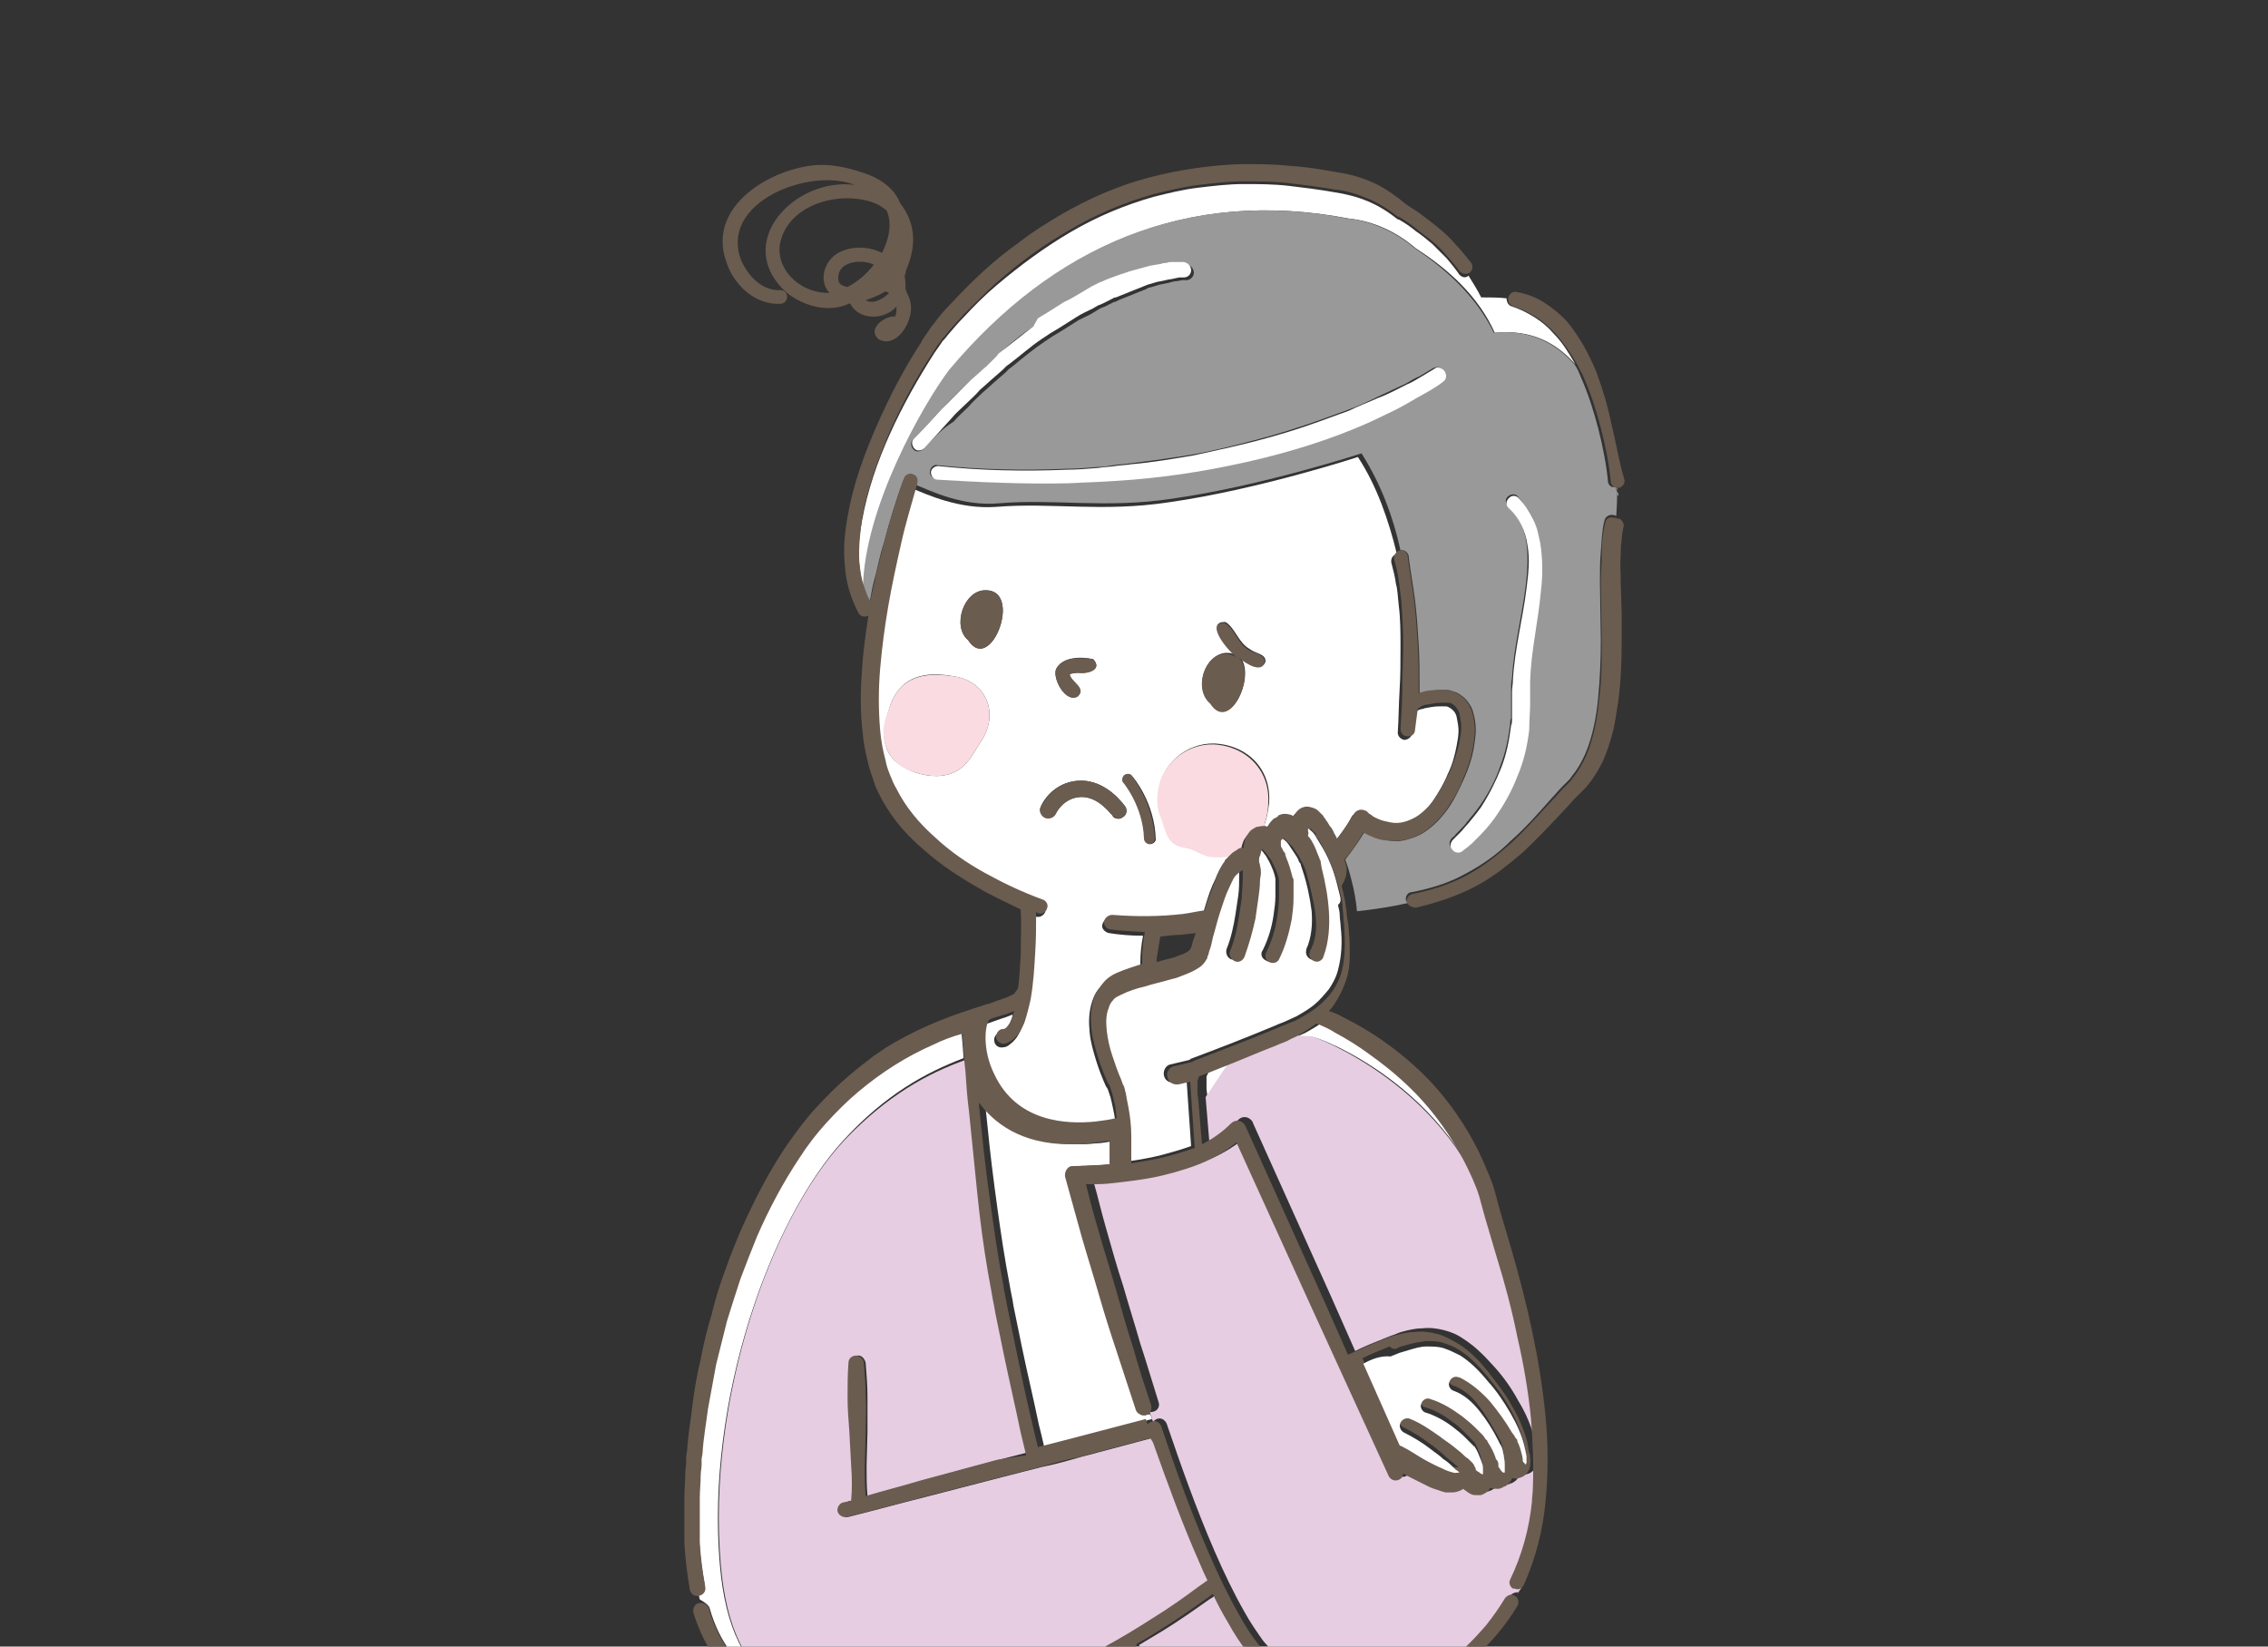 <?xml version="1.0" encoding="utf-8"?>
<!-- Generator: Adobe Illustrator 25.4.1, SVG Export Plug-In . SVG Version: 6.00 Build 0)  -->
<svg version="1.1" id="レイヤー_1" xmlns="http://www.w3.org/2000/svg" xmlns:xlink="http://www.w3.org/1999/xlink" x="0px"
	 y="0px" viewBox="0 0 250.2 181.6" style="enable-background:new 0 0 250.2 181.6;" xml:space="preserve">
<rect x="0" y="0" width="250.2" height="181.6" fill="#333333" stroke="none"/>
<style type="text/css">
	.st0{fill:none;}
	.st1{fill:#FFFFFF;}
	.st2{fill:#E6CDE2;}
	.st3{fill:#999999;}
	.st4{fill:#6B5C50;}
	.st5{fill:#F9DBE1;}
</style>
<g>
	<g>
		<path class="st0" d="M127.7,105.1c0,0,0,0.1,0,0.1c0,0.3,0,0.6-0.1,0.9c0.4-0.1,0.7-0.2,1.1-0.3c0.5-0.1,0.9-0.3,1.3-0.4
			c0.4-0.2,0.8-0.3,1.1-0.5c0.1-0.1,0.2-0.2,0.2-0.2c0,0,0,0,0,0l0.1-0.2l0.1-0.3c0.1-0.4,0.3-0.8,0.4-1.3c-0.5,0.1-1.1,0.1-1.6,0.2
			c-0.8,0.1-1.6,0.1-2.3,0.1c0,0.2-0.1,0.4-0.1,0.6C127.8,104.2,127.8,104.7,127.7,105.1z"/>
		<path class="st0" d="M96.4,29.2c-1.4-0.8-4.2-0.4-3.9,1.7c0,0.4,0.4,0.6,0.8,0.7c0.1,0.1,0.2,0.1,0.3,0
			C94.7,31,95.6,30.2,96.4,29.2z"/>
		<path class="st0" d="M96.5,22.5c-3.9-1.6-9.9,0.1-10.5,4.8c-0.2,2.9,2.7,5.2,5.5,5.1c-1.1-1.3-0.6-3.4,0.8-4.3
			c1.4-0.9,3.5-0.9,5-0.1c0.6-1.4,1.2-3.2,0.5-4.6C97.4,22.9,97,22.7,96.5,22.5z M91.5,27.1C91.5,27.1,91.5,27.1,91.5,27.1
			C91.6,27.1,91.6,27.1,91.5,27.1z"/>
		<path class="st0" d="M97.5,32.2c-0.2,0.1-0.5,0.3-0.8,0.4c-0.4,0.2-0.8,0.4-1.3,0.5c0.8,0.5,1.9,0,2.4-0.8c-0.1,0-0.2-0.1-0.3-0.1
			C97.6,32.1,97.6,32.1,97.5,32.2z"/>
		<path class="st1" d="M133.3,118.2c0,0.2-0.1,0.3-0.2,0.5c0,0.5,0,1,0,1.4l0.1,0.8c0.9-1.3,1.7-2.6,2.5-3.7
			C134.8,117.5,134.1,117.8,133.3,118.2z"/>
		<path class="st1" d="M78.3,177.4L78.3,177.4L78.3,177.4c0.5,1.8,1.3,3.5,2.4,4.9c1.1,1.4,2.5,2.6,4.2,3.4c0.3,0.1,0.5,0.3,0.8,0.4
			c-3.4-2.4-5.7-6.3-6.3-13.7c-1.5-17.8,5.5-37.8,13.7-46.7c4.6-5,9-7.4,13.2-9l-0.1-1.4l-0.1-1.1l0-0.6l0-0.1
			c-1.1,0.4-2.2,0.8-3.2,1.2c-3,1.3-5.8,3.1-8.3,5.2c-1.2,1.1-2.4,2.2-3.5,3.4c-1.1,1.2-2.1,2.5-3,3.9c-1.8,2.7-3.4,5.7-4.7,8.7
			c-0.7,1.5-1.3,3.1-1.8,4.6c-0.6,1.6-1.1,3.1-1.5,4.7c-0.5,1.6-0.9,3.2-1.2,4.8c-0.3,1.6-0.7,3.3-0.9,4.9c-0.2,1.6-0.5,3.3-0.6,4.9
			l-0.1,0.6l0,0.6c0,0.4-0.1,0.8-0.1,1.2c0,0.8-0.1,1.7-0.1,2.5c0,0.8,0,1.7,0,2.5c0,0.4,0,0.8,0,1.2l0,0.6l0,0.6
			c0.1,1.7,0.3,3.3,0.6,4.9l0,0c0.1,0.5-0.2,0.9-0.7,1c0.1,0.3,0.1,0.6,0.2,0.9C77.7,176.7,78.2,177,78.3,177.4z"/>
		<path class="st1" d="M98.1,190.1c-0.5,0-1,0-1.5,0c0.1,3.4,0.2,6.7,0.2,10.1c0,2.6,0,5.2,0,7.8h1.5
			C98.5,199.1,98.2,191.4,98.1,190.1z"/>
		<path class="st2" d="M124.3,192.4c-0.7,0-1.4,0.2-1.9,0.7c-0.5,0.5-0.8,1.2-0.7,1.9h0c0,0.7,0.3,1.3,0.8,1.7
			c0.2,0.2,0.5,0.4,0.8,0.5c0.3,0.1,0.6,0.2,0.9,0.2c0.6,0,1.3-0.2,1.7-0.7c0.5-0.4,0.8-1.1,0.8-1.7c0-0.7-0.2-1.3-0.7-1.8
			C125.7,192.7,125,192.4,124.3,192.4z"/>
		<path class="st2" d="M153.2,187.6c-1.7,0.3-3.4,0.3-5,0.1c-2.6-0.3-5.1-1.3-7.3-2.7c-0.6-0.4-1.1-0.7-1.6-1.2
			c-0.5-0.5-1-1-1.4-1.5c-0.8-1-1.5-2.1-2.1-3.2c-0.6-1.1-1.2-2.1-1.7-3.2c-0.2,0.2-0.5,0.4-0.7,0.5c-1.7,1.2-3.4,2.4-5.2,3.5
			c-0.8,0.5-1.7,1-2.5,1.5c0,0.1-0.1,0.3-0.1,0.4c-0.1,0.5-0.6,0.8-1.1,0.7c-0.2,0-0.3-0.1-0.4-0.2c-2.2,1.2-4.5,2.4-6.8,3.4
			c-3.8,1.7-7.8,3-11.9,3.8c-2.3,0.4-4.7,0.7-7.1,0.7c0.1,1.3,0.4,9,0.2,17.9h57.3c-0.5-4.7-1.1-9.4-1.6-14.1
			C153.8,191.8,153.5,189.7,153.2,187.6z M127.4,198.1c-0.8,0.8-1.9,1.3-3.1,1.3c-1.2,0-2.3-0.5-3.1-1.4c-0.4-0.4-0.7-0.9-0.9-1.4
			c-0.2-0.5-0.3-1.1-0.3-1.6l0,0c0.1-1.1,0.5-2.2,1.3-2.9c0.8-0.8,1.8-1.2,2.9-1.2c1.1,0,2.2,0.4,3,1.2c0.8,0.8,1.3,1.9,1.3,3
			C128.6,196.1,128.2,197.3,127.4,198.1z"/>
		<path class="st2" d="M93.2,125.7c-8.3,8.8-15.2,28.9-13.7,46.7c0.6,7.4,2.9,11.4,6.3,13.7c1.4,0.6,2.9,1.1,4.5,1.5
			c0.8,0.2,1.5,0.3,2.3,0.5c0.1,0,0.2,0,0.4,0c0,0,0,0,0,0c3.9,0.8,8,0.7,12-0.1c4-0.8,7.8-2.1,11.6-3.7c3.7-1.7,7.3-3.6,10.7-5.8
			c1.7-1.1,3.4-2.3,5.1-3.5c0.3-0.2,0.7-0.5,1-0.7c-0.3-0.7-0.6-1.4-0.9-2c-1.9-4.3-3.6-8.8-5.1-13.2l-0.3-0.5l-7.9,2.1
			c-1.4,0.4-2.8,0.8-4.3,1.1l-4.3,1.1l-8.5,2.2c-2.8,0.7-5.7,1.5-8.5,2.2c-0.4,0.1-0.9-0.2-1-0.6c-0.1-0.4,0.1-0.9,0.6-1
			c0.3-0.1,0.6-0.2,0.9-0.2c0.1-1.3,0-2.5,0-3.8l-0.2-3.8c-0.1-1.3-0.1-2.5-0.2-3.8c0-1.3,0-2.5,0.1-3.8c0-0.5,0.4-0.8,0.9-0.8
			c0.4,0,0.7,0.4,0.8,0.8c0.1,1.3,0.2,2.5,0.2,3.8c0,1.3,0,2.5,0,3.8l-0.1,3.8c0,1.1,0,2.2,0.1,3.3c2-0.6,4-1.1,6-1.7l8.5-2.3
			l3.1-0.8c-0.2-0.8-0.4-1.7-0.6-2.5c-0.7-2.9-1.3-5.8-1.9-8.8c-0.3-1.5-0.6-2.9-0.9-4.4c-0.1-0.7-0.3-1.5-0.4-2.2l-0.4-2.2
			c-0.5-3-0.8-5.9-1.2-8.9c-0.3-3-0.6-6-0.9-8.9c-0.1-1.5-0.3-3-0.4-4.5l-0.1-0.9C102.3,118.4,97.9,120.8,93.2,125.7z"/>
		<path class="st1" d="M126,155.5c-0.7-2.1-1.4-4.2-2.1-6.4c-0.7-2.1-1.3-4.3-2-6.4c-0.6-2.1-1.3-4.3-1.9-6.4
			c-0.6-2.1-1.2-4.3-1.8-6.5c-0.1-0.5,0.2-1,0.7-1.2c0.1,0,0.2,0,0.3,0l0,0c0.8,0,1.6,0,2.4-0.1c0.5,0,1-0.1,1.5-0.1
			c0-0.9,0-1.7,0-2.6c-0.7,0.1-1.5,0.3-2.3,0.3c-0.7,0.1-1.4,0.1-2.1,0.1c-5.4,0-8.4-2.4-10-4.6c0,0.1,0,0.2,0,0.3
			c0.3,3,0.6,5.9,1,8.9c0.4,3,0.8,5.9,1.3,8.8l0.4,2.2c0.1,0.7,0.3,1.4,0.4,2.2c0.3,1.5,0.6,2.9,0.9,4.4c0.6,2.9,1.3,5.8,1.9,8.7
			c0.2,0.8,0.4,1.6,0.6,2.5c1.2-0.3,2.3-0.6,3.5-0.9l8.4-2.2c-0.1-0.2-0.1-0.3-0.2-0.5C126.4,156,126.1,155.8,126,155.5z"/>
		<path class="st1" d="M178.4,54.1c0-0.1,0-0.2,0-0.3c0,0,0,0,0,0C178.3,53.9,178.4,54,178.4,54.1z"/>
		<path class="st1" d="M178.5,54.7L178.5,54.7c0-0.2,0-0.3-0.1-0.5C178.4,54.4,178.4,54.6,178.5,54.7L178.5,54.7z"/>
		<path class="st1" d="M161,30.3C161,30.3,161,30.3,161,30.3c-0.4-0.6-0.9-1.2-1.4-1.8c-0.5-0.5-1.1-1.1-1.6-1.6
			c-0.6-0.5-1.2-1-1.8-1.4c-0.6-0.5-1.2-0.9-1.9-1.3c0,0,0,0-0.1,0l0,0c-1-0.8-2.1-1.5-3.3-2c-1.2-0.5-2.4-0.8-3.7-1c0,0,0,0,0,0
			l0,0c-1.7-0.3-3.3-0.5-5-0.7c-1.7-0.2-3.4-0.2-5-0.2c-1.7,0-3.3,0.2-5,0.4c-1.7,0.2-3.3,0.6-4.9,1c-3.2,0.9-6.3,2.2-9.2,3.9
			c-2.9,1.7-5.6,3.7-8.2,5.9c-1.3,1.1-2.5,2.3-3.6,3.5c-0.6,0.6-1.1,1.2-1.7,1.9l-0.4,0.5c-0.1,0.1-0.1,0.1-0.2,0.2l-0.2,0.3
			c-0.2,0.3-0.5,0.7-0.7,1c-1.8,2.8-3.5,5.8-4.9,8.9c-1.4,3.1-2.5,6.3-3.1,9.6c-0.3,1.6-0.5,3.3-0.3,4.9c0.1,0.9,0.2,1.8,0.5,2.6
			c0.1-8.9,6.7-20.4,9.5-24.1c11.6-13.7,26.2-20.1,44-16.7c2.8,0.3,5.3,1.5,7.4,3.3c3.6,2.3,6.9,5.3,8.7,9.3c4-0.4,6.8,1.1,8.9,3.5
			c-0.7-1.2-1.4-2.4-2.4-3.4c-0.6-0.7-1.3-1.3-2.1-1.8c-0.8-0.5-1.6-0.9-2.5-1.2l0,0c-0.4-0.1-0.6-0.5-0.6-0.9
			c-0.9-0.1-1.8-0.1-2.8-0.1c-0.4-0.8-0.9-1.6-1.4-2.4C161.7,30.7,161.3,30.6,161,30.3z"/>
		<path class="st3" d="M177.4,53.2C177.4,53.2,177.4,53.1,177.4,53.2c-0.2-2.1-0.6-4-1.1-6c-0.5-1.9-1.1-3.8-1.9-5.6
			c-0.2-0.5-0.4-1-0.7-1.4c-2.1-2.4-5-3.9-8.9-3.5c-1.9-3.9-5.1-6.9-8.7-9.3c-2.1-1.8-4.7-3-7.4-3.3c-17.8-3.4-32.5,3-44,16.7
			c-2.8,3.7-9.4,15.2-9.5,24.1c0.2,0.6,0.4,1.2,0.7,1.7c0.2-1.1,0.4-2.2,0.7-3.2c0.3-1.2,0.5-2.3,0.9-3.5c0.6-2.3,1.3-4.6,2.1-6.8
			c0.2-0.4,0.6-0.6,1-0.5c0.4,0.1,0.6,0.5,0.5,0.9c1.5,0.6,5.1,2.4,9.2,2c6.1-0.5,11.7,0.6,19-0.5c9.9-1.4,20.9-5,20.9-5
			c2.1,3.3,3.5,7,4.3,10.7c0.4-0.1,0.8,0.2,0.9,0.6c0,0,0,0.1,0,0.1c0.2,1.6,0.5,3.2,0.7,4.8c0.2,1.6,0.3,3.2,0.4,4.8
			c0.1,1.6,0.1,3.2,0.1,4.8c0,0.2,0,0.5,0,0.7c0.2-0.1,0.4-0.1,0.5-0.2c0.7-0.1,1.3-0.2,1.9-0.2l0.5,0c0.2,0,0.4,0,0.6,0.1
			c0.4,0.1,0.7,0.2,1.1,0.5c0.3,0.2,0.6,0.5,0.8,0.8c0.2,0.3,0.4,0.6,0.5,1c0.2,0.7,0.3,1.3,0.3,2c0,0.6-0.1,1.3-0.2,1.9
			c-0.2,1.2-0.6,2.4-1.1,3.5c-0.5,1.1-1,2.2-1.7,3.2c-0.7,1-1.6,2-2.7,2.7c-0.6,0.4-1.2,0.6-1.9,0.8c-0.7,0.2-1.4,0.2-2,0.1
			c-0.7-0.1-1.3-0.3-1.9-0.5c-0.3-0.1-0.6-0.3-0.8-0.4c-0.6,1-1.3,2-2.1,3c0.3,0.8,0.5,1.5,0.7,2.3c0.3,1.1,0.5,2.3,0.6,3.4
			c1.9-0.2,3.8-0.5,5.6-0.9c-0.1-0.1-0.1-0.2-0.2-0.3c-0.1-0.4,0.2-0.9,0.6-0.9c0,0,0,0,0,0c2.1-0.4,4.1-1,5.9-2
			c1.9-1,3.6-2.2,5.1-3.7c1.6-1.4,3-3,4.5-4.7c0.4-0.4,0.7-0.8,1.1-1.2l0.6-0.6l0.3-0.3l0.2-0.3c0.6-0.7,1.1-1.6,1.5-2.5
			c0.8-1.9,1.2-4,1.4-6.1c0.2-2.1,0.3-4.2,0.3-6.4l-0.1-6.5c0-1.1,0-2.2,0.1-3.3c0.1-1.1,0.1-2.2,0.4-3.4c0.1-0.4,0.5-0.7,1-0.6
			c0.1,0,0.2,0.1,0.3,0.1c0.1-1.5,0.1-2.4,0.1-2.4l0,0c0-0.2,0-0.3-0.1-0.5c0,0,0-0.1,0-0.1c0-0.1,0-0.2,0-0.3
			C177.9,53.9,177.5,53.6,177.4,53.2z M101.9,49.5c-0.3,0.3-0.8,0.4-1.1,0.1c-0.3-0.3-0.4-0.8-0.1-1.1c0,0,0,0,0,0
			c1.1-1.1,2.1-2.2,3.1-3.3c1-1.1,2.1-2.1,3.2-3.2c0.6-0.5,1.1-1,1.7-1.5l0.8-0.8l0.4-0.4c0.1-0.1,0.3-0.2,0.4-0.4
			c1.2-1,2.3-2,3.6-2.8l0.9-0.7l0.5-0.3c0.2-0.1,0.3-0.2,0.5-0.3l1.9-1.2c0.7-0.4,1.3-0.8,2-1.1c0.2-0.1,0.3-0.2,0.5-0.3l0.5-0.3
			l1-0.5c0.2-0.1,0.3-0.2,0.5-0.2l0.5-0.2l1.1-0.4c0.2-0.1,0.4-0.1,0.6-0.2l0.6-0.2c0.4-0.1,0.7-0.2,1.1-0.3l1.1-0.3l1.2-0.2
			c0.2,0,0.4,0,0.6-0.1c0.2,0,0.4-0.1,0.6-0.1l0.6,0l0.3,0l0.2,0l0.2,0c0.4,0,0.8,0.4,0.8,0.9c0,0.4-0.4,0.8-0.8,0.8l-0.1,0l-0.1,0
			l-0.1,0l-0.2,0l-0.5,0.1c-0.3,0-0.7,0.1-1,0.2l-1,0.2l-1,0.3c-0.2,0-0.3,0.1-0.5,0.2l-0.5,0.2l-0.5,0.2c-0.2,0.1-0.3,0.1-0.5,0.2
			l-1,0.4l-0.5,0.2c-0.2,0.1-0.3,0.2-0.5,0.2l-1,0.5l-0.5,0.2c-0.2,0.1-0.3,0.2-0.5,0.3c-0.6,0.4-1.3,0.7-1.9,1l-1.9,1.2
			c-0.2,0.1-0.3,0.2-0.5,0.3l-0.5,0.3l-0.9,0.6c-1.2,0.8-2.4,1.8-3.5,2.7c-0.1,0.1-0.3,0.2-0.4,0.3l-0.4,0.4l-0.8,0.7
			c-0.6,0.5-1.1,1-1.7,1.5c-0.5,0.5-1.1,1-1.6,1.6c-0.5,0.5-1.1,1-1.6,1.6C103.9,47.3,102.9,48.4,101.9,49.5L101.9,49.5z M159.1,42
			c-0.5,0.4-1,0.7-1.5,1c-0.5,0.3-1,0.6-1.6,0.9c-1.1,0.6-2.1,1.2-3.2,1.7c-2.2,1-4.4,2-6.7,2.8c-4.6,1.6-9.3,2.7-14,3.5
			c-2.4,0.4-4.8,0.7-7.2,0.9c-2.4,0.2-4.8,0.4-7.2,0.4c-4.8,0.1-9.6,0-14.4-0.4c-0.4,0-0.8-0.4-0.7-0.8c0-0.4,0.4-0.8,0.8-0.7
			c0,0,0,0,0,0c4.7,0.5,9.5,0.6,14.2,0.4c1.2,0,2.4-0.1,3.5-0.2c0.6,0,1.2-0.1,1.8-0.2c0.6-0.1,1.2-0.1,1.8-0.2c2.4-0.3,4.7-0.6,7-1
			c2.3-0.4,4.6-1,6.9-1.6c2.3-0.6,4.5-1.3,6.8-2.1c1.1-0.4,2.2-0.8,3.3-1.2c1.1-0.4,2.2-0.9,3.2-1.4c1.1-0.5,2.1-1,3.2-1.5
			c0.5-0.3,1-0.6,1.5-0.8c0.5-0.3,1-0.6,1.5-0.9l0,0c0.4-0.2,0.9-0.1,1.1,0.2C159.5,41.3,159.4,41.8,159.1,42z M167.3,85.4
			c-0.6,1.7-1.5,3.2-2.5,4.6c-0.5,0.7-1.1,1.4-1.7,2c-0.3,0.3-0.6,0.6-0.9,0.9c-0.2,0.2-0.3,0.3-0.5,0.4c-0.2,0.1-0.3,0.3-0.5,0.4
			c-0.4,0.3-0.9,0.2-1.1-0.2c-0.3-0.4-0.2-0.8,0.1-1.1l0,0c0.1-0.1,0.3-0.2,0.4-0.4c0.1-0.1,0.3-0.3,0.4-0.4
			c0.3-0.3,0.6-0.6,0.8-0.9c0.5-0.6,1-1.2,1.5-1.9c0.9-1.3,1.7-2.8,2.2-4.3c0.6-1.5,0.9-3.1,1.1-4.7c0-0.2,0-0.4,0.1-0.6
			c0-0.2,0-0.4,0-0.6c0-0.4,0-0.8,0-1.2l0-0.6c0-0.2,0-0.4,0-0.7c0-0.4,0-0.9,0.1-1.3c0.2-3.5,1.1-6.8,1.5-10.1
			c0.2-1.6,0.3-3.3,0.1-4.8c-0.2-1.6-0.9-3-2-4c-0.3-0.3-0.4-0.8-0.1-1.1c0.3-0.3,0.8-0.4,1.1-0.1c0,0,0,0,0,0l0,0
			c0.6,0.7,1.2,1.5,1.6,2.3c0.2,0.4,0.4,0.9,0.5,1.3c0.1,0.4,0.2,0.9,0.3,1.3c0.3,1.8,0.2,3.5,0.1,5.3c-0.3,3.4-1,6.7-1.2,10
			c0,0.4,0,0.8,0,1.2l0,1.3c0,0.9,0,1.8-0.1,2.7C168.4,82,168,83.8,167.3,85.4z"/>
		<path class="st4" d="M177.1,57.6c-0.3,1.2-0.4,2.3-0.4,3.4c0,1.1-0.1,2.2-0.1,3.3l0.1,6.5c0,2.1,0,4.3-0.3,6.4
			c-0.2,2.1-0.6,4.2-1.4,6.1c-0.4,0.9-0.9,1.8-1.5,2.5l-0.2,0.3l-0.3,0.3l-0.6,0.6c-0.4,0.4-0.7,0.8-1.1,1.2
			c-1.5,1.6-2.9,3.2-4.5,4.7c-1.6,1.4-3.2,2.7-5.1,3.7c-1.9,1-3.9,1.6-5.9,2c0,0,0,0,0,0c-0.4,0.1-0.7,0.5-0.6,0.9
			c0,0.1,0.1,0.2,0.2,0.3c0.2,0.2,0.5,0.3,0.8,0.3c2.2-0.5,4.3-1.2,6.3-2.2c1-0.5,1.9-1.1,2.9-1.8c0.9-0.7,1.8-1.4,2.6-2.1
			c1.6-1.5,3.1-3.1,4.6-4.7c0.4-0.4,0.7-0.8,1.1-1.2l0.6-0.6l0.3-0.3l0.3-0.3c0.8-0.9,1.4-1.9,1.9-2.9c0.5-1.1,0.8-2.1,1.1-3.2
			c0.3-1.1,0.4-2.2,0.6-3.3c0.3-2.2,0.4-4.4,0.4-6.6c0-1.1,0-2.2,0-3.3l-0.1-3.2c0-1.1-0.1-2.2,0-3.2c0-0.5,0-1.1,0.1-1.6
			c0-0.5,0.1-1,0.2-1.5l0,0c0.1-0.3-0.1-0.6-0.3-0.8c-0.1-0.1-0.2-0.1-0.3-0.1C177.6,56.9,177.2,57.1,177.1,57.6z"/>
		<path class="st4" d="M177.8,46.9c-0.4-2-1-4-1.7-5.9c-0.8-1.9-1.8-3.8-3.2-5.5c-0.7-0.8-1.6-1.5-2.5-2.1c-0.9-0.6-2-1-3.1-1.2
			c-0.4-0.1-0.8,0.2-0.9,0.6c0,0,0,0.1,0,0.1c-0.1,0.4,0.2,0.8,0.6,0.9l0,0c0.9,0.3,1.7,0.7,2.5,1.2c0.8,0.5,1.4,1.1,2.1,1.8
			c0.9,1,1.7,2.2,2.4,3.4c0.2,0.5,0.5,0.9,0.7,1.4c0.8,1.8,1.4,3.7,1.9,5.6c0.5,1.9,0.9,3.9,1.1,5.9c0,0,0,0.1,0,0.1
			c0.1,0.4,0.5,0.7,0.9,0.6c0,0,0,0,0,0c0,0,0,0,0,0c0.4-0.1,0.7-0.5,0.6-0.9C178.6,50.9,178.3,48.9,177.8,46.9z"/>
		<path class="st1" d="M101,53.7c-0.7,2.2-1.3,4.5-1.8,6.7c-0.5,2.3-1,4.5-1.4,6.8c-0.4,2.3-0.7,4.6-0.9,6.9c-0.2,2.3-0.2,4.6,0,6.9
			c0.1,1.1,0.3,2.3,0.6,3.3c0.1,0.5,0.3,1.1,0.5,1.6c0.2,0.5,0.4,1,0.7,1.5c1,2,2.5,3.7,4.2,5.3c1.7,1.5,3.6,2.8,5.6,4
			c2,1.1,4.1,2.1,6.3,2.9c0.4,0.2,0.6,0.6,0.5,1c-0.2,0.4-0.6,0.6-1,0.5c0,0,0,0,0,0c-0.1,0-0.1-0.1-0.2-0.1c0,1.5,0,3-0.1,4.5
			c-0.1,1.7-0.2,3.4-0.5,5.1c-0.2,0.9-0.3,1.7-0.7,2.6c-0.2,0.4-0.4,0.9-0.7,1.3c-0.2,0.2-0.3,0.4-0.6,0.6c-0.2,0.2-0.5,0.4-0.8,0.4
			l0,0c-0.4,0.1-0.9-0.1-1-0.6c-0.1-0.4,0.1-0.9,0.6-1c0,0,0,0,0.1,0c0.2,0,0.4-0.2,0.6-0.4c0.2-0.3,0.4-0.6,0.5-0.9
			c0.1-0.2,0.2-0.5,0.2-0.7c-0.3,0.1-0.7,0.3-1.1,0.4c-0.6,0.2-1.4,0.5-1.7,0.6c-0.4,0.5-0.8,3.2,0.6,6c2.6,5.2,8.1,5.5,11.1,5.2
			c0.9-0.1,1.7-0.2,2.4-0.4c0-0.5-0.1-0.9-0.2-1.4c-0.1-0.5-0.2-0.9-0.3-1.3c0-0.1-0.1-0.2-0.1-0.3c0-0.1-0.1-0.2-0.1-0.3
			c0-0.1-0.1-0.2-0.1-0.3l-0.2-0.3c-0.4-0.9-0.8-1.9-1.1-2.9c-0.3-1-0.6-2-0.7-3.1c-0.1-1.1-0.1-2.2,0.3-3.4c0.2-0.6,0.5-1.2,1-1.6
			c0.4-0.5,1-0.8,1.5-1.1c1-0.5,1.9-0.8,2.8-1c0-0.2,0-0.3,0-0.5c0-1,0.1-2,0.3-3c-1.3,0-2.6-0.1-3.8-0.3c-0.4-0.1-0.8-0.5-0.7-0.9
			c0.1-0.4,0.4-0.8,0.9-0.7l0,0c2.6,0.2,5.2,0.2,7.8-0.1c0.8-0.1,1.6-0.2,2.4-0.4c0.1-0.3,0.2-0.7,0.3-1c0.3-1,0.6-1.9,1.1-2.9
			c0.2-0.5,0.4-1,0.8-1.5c0-0.1,0.1-0.1,0.1-0.2c0.1-0.1,0.1-0.1,0.2-0.2c0.1-0.1,0.2-0.2,0.3-0.3c0.2-0.1,0.3-0.3,0.5-0.4
			c-0.8,0.2-1.7,0.2-2.5,0.1c-0.9-0.1-1.5-0.6-2.3-0.9c-0.8-0.2-1.4-0.2-2-0.9c-0.5-0.6-0.7-1.7-1-2.4c-0.3-0.8-0.4-1.8-0.4-2.7
			c0.2-3.1,3-5.6,6.2-5.5c3.7,0.2,6.3,2.9,6,6.6c-0.1,0.9-0.3,1.9-0.7,2.9c0.1,0,0.2,0.1,0.3,0.1c0,0,0-0.1,0-0.1
			c0.2-0.3,0.4-0.6,0.6-0.8l0.2-0.1c0.1,0,0.1-0.1,0.2-0.1c0,0,0.1,0,0.1-0.1c0,0,0.1,0,0.1-0.1c0.1,0,0.2-0.1,0.3-0.1
			c0.4-0.1,0.8,0,1.1,0.1c0.1,0,0.2,0.1,0.2,0.1c0.1-0.3,0.4-0.6,0.7-0.8c0.4-0.2,0.8-0.3,1.1-0.2c0.4,0.1,0.7,0.2,0.9,0.4
			c0.2,0.2,0.5,0.4,0.6,0.6c0.1,0.1,0.2,0.2,0.2,0.3c0,0.1,0.1,0.1,0.1,0.2l0.1,0.1l0.3,0.5c0.1,0.2,0.2,0.4,0.4,0.6
			c0.1,0.2,0.3,0.5,0.4,0.8c0.7-0.9,1.4-1.8,1.9-2.8l0,0c0.2-0.4,0.8-0.6,1.2-0.3c0.1,0,0.1,0.1,0.2,0.1c0,0,0.1,0.1,0.1,0.1
			l0.1,0.1c0.1,0.1,0.2,0.1,0.3,0.2c0.2,0.1,0.4,0.3,0.7,0.4c0.5,0.2,0.9,0.4,1.4,0.4c1,0.1,2-0.1,2.8-0.6c0.9-0.5,1.6-1.3,2.2-2.2
			c0.6-0.9,1.2-1.9,1.6-2.9c0.5-1,0.8-2.1,1-3.2c0.1-0.5,0.2-1.1,0.2-1.6c0-0.5-0.1-1-0.2-1.5c-0.1-0.5-0.4-0.8-0.7-1
			c-0.2-0.1-0.3-0.2-0.5-0.2c-0.1,0-0.2,0-0.3,0l-0.4,0c-0.5,0-1.1,0.1-1.6,0.2c-0.2,0.1-0.5,0.1-0.7,0.2c-0.1,0.1-0.2,0.1-0.3,0.2
			c0,0-0.1,0.1-0.1,0.1c0,0,0,0,0,0l0,0c-0.1,0.7-0.2,1.5-0.3,2.3c-0.1,0.4-0.5,0.7-0.9,0.7c-0.4-0.1-0.7-0.4-0.7-0.8l0,0
			c0.1-1.5,0.1-3.1,0.2-4.7c0.1-1.6,0.1-3.1,0.1-4.7c0-1.6,0-3.1-0.2-4.7c-0.1-0.8-0.1-1.6-0.3-2.3c-0.1-0.8-0.3-1.5-0.5-2.3l0,0
			c-0.1-0.4,0.1-0.9,0.6-1c0,0,0,0,0,0c-0.9-3.7-2.2-7.5-4.3-10.7c0,0-11,3.6-20.9,5c-7.3,1.1-12.9,0-19,0.5c-4.1,0.3-7.7-1.4-9.2-2
			C101,53.6,101,53.7,101,53.7L101,53.7z M119.2,87.9c-1.9,0.1-2.7,1.8-2.7,1.8c-0.2,0.4-0.7,0.6-1.2,0.5c-0.4-0.2-0.7-0.7-0.5-1.2
			c0-0.1,1.2-2.8,4.3-2.9c3-0.1,4.9,2.7,5,2.8c0.3,0.4,0.2,1-0.2,1.2c-0.2,0.1-0.3,0.2-0.5,0.2c-0.3,0-0.6-0.1-0.7-0.4
			C122.6,89.9,121.2,87.8,119.2,87.9z M126.9,93.1C126.9,93.1,126.9,93.1,126.9,93.1c-0.3,0-0.6-0.3-0.6-0.6
			c-0.1-3.7-2.3-6.2-2.3-6.2c-0.2-0.2-0.2-0.6,0.1-0.8c0.2-0.2,0.6-0.2,0.8,0.1c0.1,0.1,2.5,2.9,2.6,7
			C127.5,92.8,127.2,93.1,126.9,93.1z M108.2,81.8c-0.8,1.2-1.3,2.4-2.6,3.2c-1.4,0.8-3.1,0.7-4.6,0.2c-1.4-0.5-2.7-1.3-3.2-2.7
			c-0.6-1.7-0.1-3.1,0.4-4.7c1.2-3.3,3.9-3.8,7.1-3.2C109,75.2,110.2,78.9,108.2,81.8z M135.3,72c0.5,0,0.9,0.1,1.2,0.4
			c-1.8-1.5-3.3-3.9-1.3-3.8c1.1,0.7,1.4,2.3,2.7,3c0.6,0.5,1.8,0.5,1.7,1.4c-0.4,1-1.7,0.5-2.9-0.6c2,1.8-1,8.5-3.1,5.1
			C131.6,76,132.9,72.1,135.3,72z M116.5,73.8c0.7-1.4,2.8-1.4,4.1-1.1c1.1,1.2-0.7,1.6-1.7,1.5c-0.3,0-0.7,0-0.9,0.2
			c0.2,0.9,1.8,1.5,0.9,2.4C117.6,77.6,116.1,74.9,116.5,73.8z M108.7,65.1c4.2-0.1,0.6,9.4-1.9,5.5C105,69.1,106.3,65.1,108.7,65.1
			z"/>
		<path class="st1" d="M156.5,78.4L156.5,78.4C156.5,78.4,156.5,78.4,156.5,78.4C156.5,78.4,156.5,78.4,156.5,78.4z"/>
		<path class="st5" d="M139.9,88.7c0.3-3.6-2.3-6.4-6-6.6c-3.2-0.1-6,2.4-6.2,5.5c-0.1,0.9,0,1.8,0.4,2.7c0.3,0.8,0.5,1.8,1,2.4
			c0.6,0.7,1.2,0.7,2,0.9c0.8,0.2,1.5,0.7,2.3,0.9c0.8,0.1,1.6,0.1,2.5-0.1c0.1-0.1,0.2-0.1,0.3-0.2c0.2-0.1,0.3-0.1,0.5-0.2
			c0.1,0,0.1,0,0.2,0c0-0.4,0.1-0.8,0.3-1.3c0.1-0.2,0.3-0.5,0.6-0.7c0.1-0.1,0.3-0.2,0.5-0.3c0.2-0.1,0.4-0.1,0.7-0.1
			c0.1,0,0.2,0,0.3,0C139.6,90.6,139.9,89.6,139.9,88.7z"/>
		<path class="st5" d="M105.3,74.6c-3.2-0.5-5.9-0.1-7.1,3.2c-0.6,1.6-1.1,3-0.4,4.7c0.5,1.4,1.8,2.3,3.2,2.7
			c1.5,0.5,3.2,0.6,4.6-0.2c1.3-0.8,1.8-2,2.6-3.2C110.2,78.9,109,75.2,105.3,74.6z"/>
		<path class="st4" d="M118.9,76.8c1-0.9-0.7-1.6-0.9-2.4c0.3-0.2,0.6-0.1,0.9-0.2c1,0.2,2.8-0.3,1.7-1.5c-1.3-0.2-3.4-0.3-4.1,1.1
			C116.1,74.9,117.6,77.6,118.9,76.8z"/>
		<path class="st4" d="M133.5,77.6c2.2,3.4,5.2-3.4,3.1-5.1c1.2,1,2.6,1.6,2.9,0.6c0.2-0.9-1.1-1-1.7-1.4c-1.3-0.7-1.5-2.3-2.7-3
			c-1.9-0.1-0.4,2.3,1.3,3.8c-0.3-0.2-0.7-0.4-1.2-0.4C132.9,72.1,131.6,76,133.5,77.6z"/>
		<path class="st4" d="M106.8,70.6c2.5,3.9,6.1-5.6,1.9-5.5C106.3,65.1,105,69.1,106.8,70.6z"/>
		<path class="st4" d="M122.7,89.9c0.2,0.2,0.5,0.4,0.7,0.4c0.2,0,0.4-0.1,0.5-0.2c0.4-0.3,0.5-0.8,0.2-1.2c-0.1-0.1-2-2.9-5-2.8
			c-3,0.1-4.2,2.8-4.3,2.9c-0.2,0.4,0,1,0.5,1.2c0.4,0.2,1,0,1.2-0.5c0-0.1,0.8-1.7,2.7-1.8C121.2,87.8,122.6,89.9,122.7,89.9z"/>
		<path class="st1" d="M106.5,44.6c0.5-0.5,1.1-1,1.6-1.6c0.6-0.5,1.1-1,1.7-1.5l0.8-0.7l0.4-0.4c0.1-0.1,0.3-0.2,0.4-0.3
			c1.2-0.9,2.3-1.9,3.5-2.7l0.9-0.6l0.5-0.3c0.2-0.1,0.3-0.2,0.5-0.3l1.9-1.2c0.6-0.4,1.3-0.7,1.9-1c0.2-0.1,0.3-0.2,0.5-0.3
			l0.5-0.2l1-0.5c0.2-0.1,0.3-0.2,0.5-0.2l0.5-0.2l1-0.4c0.2-0.1,0.3-0.1,0.5-0.2l0.5-0.2l0.5-0.2c0.2-0.1,0.3-0.1,0.5-0.2l1-0.3
			l1-0.2c0.3-0.1,0.7-0.1,1-0.2l0.5-0.1l0.2,0l0.1,0l0.1,0l0.1,0c0.4,0,0.8-0.3,0.8-0.8c0-0.4-0.3-0.8-0.8-0.9l-0.2,0l-0.2,0l-0.3,0
			l-0.6,0c-0.2,0-0.4,0-0.6,0.1c-0.2,0-0.4,0-0.6,0.1l-1.2,0.2l-1.1,0.3c-0.4,0.1-0.7,0.2-1.1,0.3l-0.6,0.2
			c-0.2,0.1-0.4,0.1-0.6,0.2l-1.1,0.4l-0.5,0.2c-0.2,0.1-0.4,0.2-0.5,0.2l-1,0.5l-0.5,0.3c-0.2,0.1-0.3,0.2-0.5,0.3
			c-0.7,0.4-1.3,0.8-2,1.1l-1.9,1.2c-0.2,0.1-0.3,0.2-0.5,0.3l-0.5,0.3L114,36c-1.2,0.9-2.4,1.9-3.6,2.8c-0.1,0.1-0.3,0.2-0.4,0.4
			l-0.4,0.4l-0.8,0.8c-0.6,0.5-1.1,1-1.7,1.5c-1.1,1.1-2.1,2.1-3.2,3.2c-1,1.1-2,2.2-3.1,3.3c0,0,0,0,0,0c-0.3,0.3-0.2,0.8,0.1,1.1
			c0.3,0.3,0.8,0.2,1.1-0.1l0,0c1-1.1,2-2.2,3-3.3C105.4,45.6,106,45.1,106.5,44.6z"/>
		<path class="st1" d="M158.2,40.7L158.2,40.7c-0.5,0.3-1,0.6-1.5,0.9c-0.5,0.3-1,0.6-1.5,0.8c-1,0.5-2.1,1.1-3.2,1.5
			c-1.1,0.5-2.2,0.9-3.2,1.4c-1.1,0.4-2.2,0.8-3.3,1.2c-2.2,0.8-4.5,1.5-6.8,2.1c-2.3,0.6-4.6,1.1-6.9,1.6c-2.3,0.4-4.7,0.8-7,1
			c-0.6,0.1-1.2,0.1-1.8,0.2c-0.6,0.1-1.2,0.1-1.8,0.2c-1.2,0.1-2.4,0.2-3.5,0.2c-4.7,0.2-9.5,0.1-14.2-0.4c0,0,0,0,0,0
			c-0.4,0-0.8,0.3-0.8,0.7c0,0.4,0.3,0.8,0.7,0.8c4.8,0.3,9.6,0.5,14.4,0.4c2.4-0.1,4.8-0.2,7.2-0.4c2.4-0.2,4.8-0.5,7.2-0.9
			c4.7-0.8,9.4-1.9,14-3.5c2.3-0.8,4.5-1.7,6.7-2.8c1.1-0.5,2.2-1.1,3.2-1.7c0.5-0.3,1.1-0.6,1.6-0.9c0.5-0.3,1-0.6,1.5-1
			c0.4-0.3,0.4-0.7,0.2-1.1C159.1,40.5,158.5,40.4,158.2,40.7z"/>
		<path class="st1" d="M167.9,174.8c-0.2,0.4-0.4,0.8-0.6,1.2c0,0,0,0,0,0c0.2-0.4,0.5-0.8,0.7-1.2C168,174.8,168,174.8,167.9,174.8
			C168,174.8,167.9,174.8,167.9,174.8z"/>
		<path class="st1" d="M164.8,135.3c1.7,6,5.5,17.6,5.3,28.4c0.2-2.5,0.1-5.1-0.2-7.6c-0.3-3-0.8-6-1.5-9c-0.7-3-1.5-5.9-2.3-8.9
			l-1.3-4.4l-0.3-1.1c-0.1-0.4-0.2-0.7-0.3-1.1c-0.2-0.7-0.5-1.4-0.8-2.1c-1.2-2.8-2.7-5.3-4.7-7.6c-1.9-2.3-4.2-4.3-6.6-6
			c-1.2-0.9-2.5-1.7-3.8-2.4c-0.7-0.4-1.3-0.7-2-1c0,0-0.1,0-0.1,0c-0.6,0.5-1.3,0.9-2,1.3c-0.3,0.2-0.7,0.3-1,0.5l1.7,0.1
			C144.9,114.2,160.5,119.7,164.8,135.3z"/>
		<path class="st2" d="M167.6,173.8C167.6,173.7,167.6,173.7,167.6,173.8L167.6,173.8c1.3-2.7,2.1-5.6,2.4-8.6
			c0.1-0.5,0.1-1,0.1-1.5c0.2-10.8-3.6-22.4-5.3-28.4c-4.4-15.5-20-21-20-21l-1.7-0.1c-0.1,0-0.1,0.1-0.2,0.1
			c-0.4,0.2-0.8,0.3-1.2,0.5c-2,0.9-4.1,1.7-6.2,2.5c-0.8,1.1-1.6,2.4-2.5,3.7l0.4,4.8c1.2-0.6,2.3-1.4,3.2-2.3l0,0
			c0.4-0.4,1-0.4,1.4,0c0.1,0.1,0.2,0.2,0.2,0.3l8.6,19.1l2.7,6.1c1-0.5,2-0.9,3-1.3c0.3-0.1,0.7-0.3,1-0.4c0.4-0.1,0.7-0.3,1.1-0.4
			c0.7-0.2,1.5-0.4,2.3-0.4c0.8-0.1,1.6,0,2.4,0.2c0.8,0.2,1.5,0.5,2.2,1c1.4,0.9,2.4,2,3.4,3.1c1,1.1,1.9,2.4,2.6,3.7
			c0.8,1.3,1.4,2.7,1.8,4.2c0,0.2,0.1,0.4,0.1,0.6l0.1,0.5l0.1,0.3c0,0.1,0,0.2,0,0.3c0,0.2,0,0.5,0,0.8c-0.1,0.3-0.1,0.6-0.3,0.8
			c-0.2,0.3-0.5,0.5-0.9,0.6c-0.3,0.1-0.6,0.1-0.8,0c0,0,0,0.1,0,0.1c-0.1,0.3-0.3,0.6-0.7,0.8c-0.1,0.1-0.2,0.1-0.3,0.1l-0.1,0.1
			c0,0-0.1,0-0.1,0c-0.1,0-0.3,0.1-0.4,0.1c-0.3,0-0.6,0-0.8-0.1c-0.1,0.1-0.2,0.3-0.3,0.4c-0.1,0.1-0.4,0.3-0.5,0.3
			c-0.2,0.1-0.3,0.1-0.5,0.1c-0.3,0-0.6,0-0.8-0.1c-0.4-0.1-0.7-0.3-0.9-0.6c-0.2,0.1-0.4,0.2-0.6,0.3c-0.3,0.1-0.6,0.1-0.9,0.1
			c-0.1,0-0.3,0-0.4,0c-0.2,0-0.3,0-0.4-0.1c-0.5-0.1-1-0.3-1.4-0.5c-0.9-0.4-1.6-0.8-2.4-1.2c-0.2-0.1-0.3-0.2-0.5-0.3
			c0,0.3-0.2,0.6-0.5,0.7c-0.4,0.2-0.9,0-1.1-0.4l-8.7-19l-8.1-17.8c-1,0.8-2.1,1.5-3.2,2c-1.6,0.7-3.2,1.2-4.8,1.6
			c-1.6,0.4-3.3,0.6-4.9,0.8c-0.8,0.1-1.7,0.2-2.5,0.2c-0.4,0-0.8,0-1.2,0c0.5,1.7,0.9,3.5,1.4,5.2c0.6,2.1,1.2,4.3,1.9,6.4
			c0.6,2.1,1.3,4.3,1.9,6.4c0.7,2.1,1.3,4.2,2,6.4l0,0c0.2,0.5-0.1,1-0.6,1.1c-0.1,0-0.3,0.1-0.4,0c0.1,0.2,0.1,0.3,0.2,0.5
			c0.1,0.2,0.1,0.4,0.2,0.6c0.1-0.1,0.2-0.2,0.4-0.3c0.5-0.2,0.9,0.1,1.1,0.5l0,0l0,0c1.6,4.7,3.3,9.5,5.3,14.1
			c1,2.3,2.1,4.6,3.3,6.7c0.6,1.1,1.3,2.1,2,3.1c0.4,0.5,0.8,0.9,1.2,1.3c0.4,0.4,0.9,0.7,1.4,1.1c2,1.3,4.3,2.2,6.7,2.5
			c2.4,0.3,4.8,0.1,7.1-0.6c2.3-0.7,4.4-2,6.3-3.6c0.9-0.8,1.8-1.7,2.5-2.6c0.8-0.9,1.5-1.9,2.1-3l0,0c0.2-0.3,0.6-0.4,0.9-0.4
			c0.2-0.4,0.4-0.8,0.6-1.2C167.6,174.6,167.4,174.1,167.6,173.8z"/>
		<path class="st1" d="M147.8,98.7c-0.1-0.4-0.2-0.8-0.3-1.2c-0.4-1.6-1-3.1-1.9-4.5c-0.1-0.2-0.2-0.3-0.3-0.5L145,92l-0.1-0.1
			c0,0,0-0.1-0.1-0.1c0-0.1-0.1-0.1-0.2-0.2c-0.1-0.1-0.2-0.2-0.3-0.3c-0.1-0.1-0.2-0.1-0.3-0.1c-0.1,0-0.1,0-0.1,0c0,0,0,0,0,0.1
			c0,0,0,0.1,0,0.2l0,0c0,0.1,0,0.3,0,0.4c0,0,0,0,0,0.1c0.3,0.4,0.5,0.7,0.7,1.1c0.2,0.4,0.4,0.8,0.5,1.2c0,0.1,0.1,0.2,0.1,0.3
			c0,0.1,0.1,0.3,0.1,0.3l0.1,0.6c0.3,1.5,0.7,3.1,0.8,4.8c0.1,1.6,0,3.3-0.6,5l0,0c-0.2,0.4-0.6,0.6-1,0.5c-0.4-0.2-0.6-0.6-0.5-1
			c0,0,0-0.1,0-0.1c0.6-1.3,0.7-2.8,0.6-4.2c-0.2-1.5-0.5-3-1-4.5l-0.2-0.6c0-0.1,0-0.2-0.1-0.2c0-0.1-0.1-0.1-0.1-0.2
			c-0.1-0.3-0.3-0.6-0.5-0.9c-0.2-0.3-0.4-0.6-0.6-0.9c-0.2-0.3-0.4-0.5-0.7-0.7c-0.1-0.1-0.2-0.1-0.3-0.2c0,0,0,0,0,0c0,0,0,0,0,0
			c0,0,0,0-0.1,0c-0.1,0-0.1,0.1-0.1,0.1c0,0-0.1,0.1-0.1,0.2c0,0.1,0,0.2,0,0.3c0,0.1,0.1,0.3,0.1,0.4c0,0.1,0.1,0.1,0.1,0.2
			l0.1,0.2l0.1,0.1c0.1,0.1,0.1,0.2,0.1,0.3c0,0.1,0.1,0.2,0.1,0.3c0.3,0.7,0.5,1.5,0.7,2.2c0,0.1,0.1,0.2,0.1,0.3
			c0,0.1,0.1,0.2,0,0.3c0,0.2,0,0.4,0,0.6c0,0.4,0,0.8,0,1.1c0,0.8-0.1,1.5-0.2,2.3c-0.2,1.5-0.7,3-1.4,4.4
			c-0.2,0.4-0.7,0.6-1.1,0.3c-0.4-0.2-0.6-0.7-0.3-1.1l0,0l0,0c0.6-1.2,1-2.5,1.2-3.9c0.1-0.7,0.2-1.4,0.2-2.1c0-0.3,0-0.7,0-1
			c0-0.2,0-0.3,0-0.5c0-0.1,0-0.1,0-0.2c0-0.1,0-0.2,0-0.2c-0.1-0.6-0.4-1.3-0.7-1.9c-0.2-0.3-0.3-0.6-0.5-0.8
			c-0.2-0.3-0.4-0.5-0.6-0.7c0,0-0.1-0.1-0.1-0.1c0,0,0,0,0,0.1c-0.1,0.2-0.2,0.4-0.2,0.7c0,0.1,0,0.3-0.1,0.4l0,0.2
			c0,0,0,0.1,0,0.1c0.1,0.1,0.1,0.2,0.1,0.4c0.1,0.3,0.1,0.6,0.1,0.8c0,0.3,0,0.6-0.1,0.8c0,0.7-0.1,1.4-0.2,2.1
			c-0.1,0.7-0.2,1.4-0.3,2.1c-0.3,1.4-0.6,2.8-1.2,4.2c-0.2,0.4-0.6,0.6-1.1,0.5c-0.4-0.2-0.6-0.6-0.5-1.1l0,0
			c0.5-1.2,0.8-2.6,1-3.9c0.1-0.7,0.2-1.3,0.3-2c0.1-0.7,0.1-1.4,0.1-2c0,0,0-0.1,0-0.1l0,0c0-0.2,0-0.4,0-0.6c0-0.1,0-0.2,0-0.3
			c0,0,0,0-0.1,0c-0.1,0.1-0.3,0.2-0.4,0.3c-0.1,0.1-0.1,0.1-0.2,0.2c0,0,0,0.1-0.1,0.1c0,0-0.1,0.1-0.1,0.1
			c-0.2,0.3-0.4,0.7-0.6,1.2c-0.4,0.9-0.7,1.8-1,2.7c-0.3,0.9-0.6,1.9-0.8,2.8c-0.1,0.5-0.3,1-0.4,1.5l-0.1,0.4l-0.1,0.2
			c0,0.1-0.1,0.2-0.1,0.3c-0.2,0.4-0.5,0.7-0.8,0.9c-0.5,0.4-1.1,0.6-1.6,0.8c-0.5,0.2-1,0.4-1.5,0.5c-1,0.3-1.9,0.5-2.9,0.8
			c-0.9,0.3-1.9,0.6-2.6,0.9c-0.4,0.2-0.7,0.4-0.9,0.6c-0.2,0.3-0.4,0.6-0.5,0.9c-0.3,0.7-0.3,1.6-0.2,2.5c0.1,0.9,0.3,1.8,0.6,2.7
			c0.3,0.9,0.6,1.8,1,2.7l0.1,0.3c0,0.1,0.1,0.2,0.2,0.4c0.1,0.1,0.1,0.3,0.1,0.4c0,0.1,0.1,0.3,0.1,0.4c0.1,0.5,0.2,1.1,0.3,1.6
			c0.2,1,0.2,2.1,0.3,3.1c0,1,0,2,0,3c1.3-0.2,2.5-0.4,3.7-0.7c1.1-0.3,2.2-0.6,3.3-1l-0.5-7.3l-1.3,0.3c-0.1,0-0.2,0-0.2,0
			c-0.5,0-0.9-0.3-1-0.8c-0.1-0.5,0.2-1.1,0.7-1.2l2.1-0.5c0,0,0.1,0,0.1-0.1c3.2-1.2,6.3-2.4,9.4-3.7c0.4-0.2,0.8-0.3,1.2-0.5
			c0.4-0.2,0.7-0.3,1.1-0.5c0.7-0.4,1.4-0.8,2-1.3c0.6-0.5,1.1-1.1,1.6-1.7c0.4-0.6,0.8-1.3,1-2.1c0.4-1.5,0.5-3.1,0.3-4.8
			c0-0.4-0.1-0.8-0.1-1.2c0-0.4-0.1-0.8-0.2-1.2C148,99.5,147.9,99.1,147.8,98.7z"/>
		<path class="st1" d="M137,95.7C137,95.7,137,95.7,137,95.7L137,95.7z"/>
		<path class="st1" d="M139,93.5C138.9,93.4,138.9,93.4,139,93.5C139,93.5,139,93.5,139,93.5z"/>
		<path class="st1" d="M141.6,92.3C141.6,92.3,141.6,92.3,141.6,92.3C141.6,92.3,141.6,92.3,141.6,92.3
			C141.6,92.3,141.6,92.3,141.6,92.3z"/>
		<path class="st4" d="M148.3,94.8c0.8-0.9,1.5-1.9,2.1-3c0.3,0.2,0.6,0.3,0.8,0.4c0.6,0.3,1.3,0.5,1.9,0.5c0.7,0.1,1.4,0,2-0.1
			c0.7-0.2,1.3-0.4,1.9-0.8c1.1-0.7,2-1.7,2.7-2.7c0.7-1,1.3-2.1,1.7-3.2c0.5-1.1,0.9-2.3,1.1-3.5c0.1-0.6,0.2-1.2,0.2-1.9
			c0-0.6-0.1-1.3-0.3-2c-0.1-0.3-0.3-0.7-0.5-1c-0.2-0.3-0.5-0.6-0.8-0.8c-0.3-0.2-0.7-0.4-1.1-0.5c-0.2,0-0.4-0.1-0.6-0.1l-0.5,0
			c-0.6,0-1.3,0-1.9,0.2c-0.2,0-0.4,0.1-0.5,0.2c0-0.2,0-0.5,0-0.7c0-1.6,0-3.2-0.1-4.8c-0.1-1.6-0.2-3.2-0.4-4.8
			c-0.2-1.6-0.5-3.2-0.7-4.8c0,0,0-0.1,0-0.1c-0.1-0.4-0.5-0.7-0.9-0.6c0,0,0,0,0,0c-0.4,0.1-0.7,0.6-0.6,1l0,0
			c0.2,0.7,0.4,1.5,0.5,2.3c0.1,0.8,0.2,1.5,0.3,2.3c0.1,1.6,0.2,3.1,0.2,4.7c0,1.6-0.1,3.1-0.1,4.7c0,1.6-0.1,3.1-0.2,4.7l0,0
			c0,0.4,0.3,0.8,0.7,0.8c0.4,0.1,0.9-0.2,0.9-0.7c0.1-0.8,0.2-1.5,0.3-2.3l0,0c0,0,0,0,0,0c0,0,0.1-0.1,0.1-0.1
			c0.1-0.1,0.2-0.1,0.3-0.2c0.2-0.1,0.4-0.2,0.7-0.2c0.5-0.1,1-0.2,1.6-0.2l0.4,0c0.1,0,0.2,0,0.3,0c0.2,0,0.4,0.1,0.5,0.2
			c0.3,0.2,0.6,0.6,0.7,1c0.1,0.5,0.2,1,0.2,1.5c0,0.5-0.1,1.1-0.2,1.6c-0.2,1.1-0.6,2.1-1,3.2c-0.5,1-1,2-1.6,2.9
			c-0.6,0.9-1.4,1.7-2.2,2.2c-0.9,0.5-1.8,0.8-2.8,0.6c-0.5-0.1-1-0.2-1.4-0.4c-0.2-0.1-0.5-0.2-0.7-0.4c-0.1-0.1-0.2-0.1-0.3-0.2
			l-0.1-0.1c0,0-0.1-0.1-0.1-0.1c0,0-0.1-0.1-0.2-0.1c-0.4-0.2-0.9-0.1-1.2,0.3l0,0c-0.6,1-1.2,1.9-1.9,2.8
			c-0.1-0.3-0.3-0.5-0.4-0.8c-0.1-0.2-0.2-0.4-0.4-0.6l-0.3-0.5l-0.1-0.1c0-0.1-0.1-0.1-0.1-0.2c-0.1-0.1-0.2-0.2-0.2-0.3
			c-0.2-0.2-0.4-0.4-0.6-0.6c-0.2-0.2-0.5-0.3-0.9-0.4c-0.4-0.1-0.8,0-1.1,0.2c-0.3,0.2-0.5,0.5-0.7,0.8c-0.1,0-0.2-0.1-0.2-0.1
			c-0.3-0.1-0.7-0.2-1.1-0.1c-0.1,0-0.2,0.1-0.3,0.1c0,0-0.1,0-0.1,0.1c0,0-0.1,0.1-0.1,0.1c-0.1,0-0.1,0.1-0.2,0.1l-0.2,0.1
			c-0.2,0.2-0.5,0.5-0.6,0.8c0,0,0,0.1,0,0.1c-0.1,0-0.2-0.1-0.3-0.1c-0.1,0-0.2,0-0.3,0c-0.2,0-0.5,0.1-0.7,0.1
			c-0.2,0.1-0.3,0.2-0.5,0.3c-0.3,0.2-0.4,0.5-0.6,0.7c-0.2,0.5-0.3,0.9-0.3,1.3c-0.1,0-0.1,0-0.2,0c-0.2,0-0.4,0.1-0.5,0.2
			c-0.1,0.1-0.2,0.1-0.3,0.2c-0.2,0.1-0.3,0.2-0.5,0.4c-0.1,0.1-0.2,0.2-0.3,0.3c-0.1,0.1-0.1,0.1-0.2,0.2c-0.1,0.1-0.1,0.1-0.1,0.2
			c-0.4,0.5-0.6,1-0.8,1.5c-0.4,1-0.7,1.9-1.1,2.9c-0.1,0.3-0.2,0.7-0.3,1c-0.8,0.1-1.6,0.3-2.4,0.4c-2.6,0.3-5.2,0.3-7.8,0.1l0,0
			c-0.4,0-0.8,0.3-0.9,0.7c-0.1,0.4,0.3,0.9,0.7,0.9c1.3,0.2,2.5,0.2,3.8,0.3c-0.2,1-0.3,2-0.3,3c0,0.2,0,0.3,0,0.5
			c-0.9,0.3-1.9,0.6-2.8,1c-0.5,0.2-1.1,0.6-1.5,1.1c-0.4,0.5-0.8,1-1,1.6c-0.4,1.2-0.4,2.3-0.3,3.4c0.1,1.1,0.4,2.1,0.7,3.1
			c0.3,1,0.7,2,1.1,2.9l0.2,0.3c0,0.1,0.1,0.2,0.1,0.3c0,0.1,0.1,0.2,0.1,0.3c0,0.1,0.1,0.2,0.1,0.3c0.1,0.4,0.2,0.9,0.3,1.3
			c0.1,0.4,0.1,0.9,0.2,1.4c-0.8,0.2-1.6,0.3-2.4,0.4c-3.1,0.3-8.6,0.1-11.1-5.2c-1.4-2.8-1-5.5-0.6-6c0.2-0.2,1.1-0.4,1.7-0.6
			c0.4-0.1,0.8-0.3,1.1-0.4c-0.1,0.2-0.2,0.5-0.2,0.7c-0.1,0.3-0.3,0.7-0.5,0.9c-0.2,0.3-0.4,0.4-0.6,0.4c0,0,0,0-0.1,0
			c-0.4,0.1-0.7,0.6-0.6,1c0.1,0.4,0.6,0.7,1,0.6l0,0c0.3-0.1,0.6-0.3,0.8-0.4c0.2-0.2,0.4-0.4,0.6-0.6c0.3-0.4,0.5-0.9,0.7-1.3
			c0.3-0.9,0.5-1.7,0.7-2.6c0.3-1.7,0.4-3.4,0.5-5.1c0.1-1.5,0.1-3,0.1-4.5c0.1,0,0.1,0.1,0.2,0.1c0,0,0,0,0,0
			c0.4,0.2,0.9-0.1,1-0.5c0.2-0.4-0.1-0.9-0.5-1c-2.2-0.8-4.3-1.8-6.3-2.9c-2-1.1-3.9-2.4-5.6-4c-1.7-1.5-3.2-3.3-4.2-5.3
			c-0.3-0.5-0.5-1-0.7-1.5c-0.2-0.5-0.4-1-0.5-1.6c-0.3-1.1-0.5-2.2-0.6-3.3c-0.2-2.3-0.2-4.6,0-6.9c0.2-2.3,0.5-4.6,0.9-6.9
			c0.4-2.3,0.9-4.6,1.4-6.8c0.5-2.3,1.2-4.5,1.8-6.7l0,0c0,0,0-0.1,0-0.1c0.1-0.4-0.1-0.8-0.5-0.9c-0.4-0.2-0.9,0.1-1,0.5
			c-0.8,2.3-1.5,4.5-2.1,6.8c-0.3,1.1-0.6,2.3-0.9,3.5c-0.2,1.1-0.5,2.2-0.7,3.2c-0.3-0.5-0.5-1.1-0.7-1.7c-0.3-0.8-0.4-1.7-0.5-2.6
			c-0.1-1.6,0.1-3.3,0.3-4.9c0.6-3.3,1.8-6.5,3.1-9.6c1.4-3.1,3-6.1,4.9-8.9c0.2-0.4,0.5-0.7,0.7-1l0.2-0.3c0.1-0.1,0.1-0.1,0.2-0.2
			l0.4-0.5c0.5-0.6,1.1-1.2,1.7-1.9c1.2-1.2,2.4-2.4,3.6-3.5c2.5-2.2,5.2-4.2,8.2-5.9c2.9-1.7,6-3,9.2-3.9c1.6-0.4,3.3-0.8,4.9-1
			c1.7-0.2,3.3-0.4,5-0.4c1.7,0,3.4,0,5,0.2c1.7,0.2,3.3,0.4,5,0.7l0,0c0,0,0,0,0,0c1.3,0.1,2.5,0.5,3.7,1c1.2,0.5,2.3,1.2,3.3,2
			l0,0c0,0,0,0,0.1,0c0.7,0.4,1.3,0.8,1.9,1.3c0.6,0.5,1.2,0.9,1.8,1.4c0.6,0.5,1.1,1,1.6,1.6c0.5,0.6,1,1.1,1.4,1.7c0,0,0,0,0,0
			c0.3,0.3,0.7,0.4,1.1,0.2c0,0,0,0,0,0c0.4-0.3,0.4-0.8,0.2-1.1c-0.5-0.6-1-1.3-1.6-1.9c-0.5-0.6-1.1-1.2-1.7-1.7
			c-0.6-0.5-1.2-1-1.9-1.5c-0.6-0.5-1.3-0.9-1.9-1.3c-1.1-0.9-2.3-1.8-3.6-2.4c-1.3-0.6-2.7-1-4.1-1.2c-1.7-0.3-3.4-0.6-5.2-0.7
			c-1.7-0.2-3.5-0.2-5.2-0.2c-3.5,0.1-7,0.6-10.4,1.5c-3.4,0.9-6.6,2.3-9.7,4.1c-1.5,0.9-3,1.8-4.4,2.9c-1.4,1-2.8,2.1-4.1,3.3
			c-1.3,1.2-2.5,2.4-3.7,3.7c-0.6,0.6-1.2,1.3-1.7,2l-0.4,0.5c-0.1,0.1-0.1,0.2-0.2,0.3l-0.2,0.3c-0.3,0.4-0.5,0.7-0.7,1.1
			c-1.9,2.9-3.5,6-4.9,9.2c-1.4,3.2-2.6,6.5-3.2,10c-0.3,1.7-0.5,3.5-0.3,5.3c0.1,1.8,0.6,3.6,1.5,5.3c0.2,0.4,0.7,0.5,1.1,0.3
			c-0.3,2-0.6,4-0.7,6c-0.2,2.4-0.2,4.8,0.1,7.2c0.1,1.2,0.4,2.4,0.7,3.6c0.2,0.6,0.4,1.2,0.6,1.8c0.2,0.6,0.5,1.1,0.8,1.7
			c1.2,2.2,2.8,4,4.7,5.6c1.8,1.6,3.8,2.9,5.9,4.1c1.5,0.9,3.1,1.6,4.7,2.4c0,0,0,0.1,0,0.1c0.1,1.7,0,3.3,0,5
			c-0.1,1.2-0.1,2.4-0.3,3.6c-0.1,0.2-0.3,0.4-0.4,0.6c-0.3,0.2-1.3,0.6-2,0.8c-0.4,0.2-0.8,0.3-1.2,0.4c-0.5,0.2-1,0.3-1.5,0.5
			c-1.6,0.5-3.2,1.1-4.8,1.8c-1.6,0.7-3.1,1.5-4.6,2.4c-0.7,0.5-1.4,0.9-2.1,1.5c-0.7,0.5-1.4,1.1-2,1.6c-1.3,1.1-2.5,2.3-3.7,3.6
			c-1.2,1.3-2.2,2.7-3.2,4.1c-1.9,2.8-3.5,5.9-4.9,9c-0.7,1.6-1.3,3.1-1.9,4.8c-0.6,1.6-1.1,3.2-1.5,4.9c-0.5,1.6-0.9,3.3-1.2,4.9
			c-0.4,1.7-0.7,3.3-0.9,5c-0.2,1.7-0.5,3.4-0.6,5.1l-0.1,0.6l0,0.6c0,0.4-0.1,0.8-0.1,1.3c0,0.9-0.1,1.7-0.1,2.6c0,0.9,0,1.7,0,2.6
			c0,0.4,0,0.9,0,1.3l0,0.6l0,0.6c0.1,1.7,0.3,3.4,0.6,5.1c0.1,0.5,0.5,0.8,1,0.7c0,0,0,0,0,0c0.5-0.1,0.8-0.5,0.7-1l0,0
			c-0.3-1.6-0.5-3.2-0.6-4.9l0-0.6l0-0.6c0-0.4,0-0.8,0-1.2c0-0.8,0-1.7,0-2.5c0-0.8,0.1-1.7,0.1-2.5c0-0.4,0.1-0.8,0.1-1.2l0-0.6
			l0.1-0.6c0.1-1.7,0.4-3.3,0.6-4.9c0.3-1.6,0.6-3.3,0.9-4.9c0.4-1.6,0.8-3.2,1.2-4.8c0.5-1.6,1-3.2,1.5-4.7
			c0.6-1.6,1.2-3.1,1.8-4.6c1.3-3,2.9-6,4.7-8.7c0.9-1.4,1.9-2.7,3-3.9c1.1-1.2,2.3-2.4,3.5-3.4c2.5-2.1,5.3-3.9,8.3-5.2
			c1-0.5,2.1-0.9,3.2-1.2l0,0.1l0,0.6l0.1,1.1l0.1,1.4l0.1,0.9c0.1,1.5,0.2,3,0.4,4.5c0.3,3,0.6,6,0.9,8.9c0.3,3,0.7,6,1.2,8.9
			l0.4,2.2c0.1,0.7,0.3,1.5,0.4,2.2c0.3,1.5,0.6,2.9,0.9,4.4c0.6,2.9,1.3,5.9,1.9,8.8c0.2,0.8,0.4,1.7,0.6,2.5L110,161l-8.5,2.3
			c-2,0.6-4,1.1-6,1.7c-0.1-1.1-0.1-2.2-0.1-3.3l0.1-3.8c0-1.3,0.1-2.5,0-3.8c0-1.3-0.1-2.5-0.2-3.8c0-0.4-0.4-0.7-0.8-0.8
			c-0.5,0-0.9,0.3-0.9,0.8c-0.1,1.3-0.1,2.5-0.1,3.8c0,1.3,0.1,2.5,0.2,3.8l0.2,3.8c0.1,1.3,0.1,2.5,0,3.8c-0.3,0.1-0.6,0.2-0.9,0.2
			c-0.4,0.1-0.7,0.6-0.6,1c0.1,0.4,0.6,0.7,1,0.6c2.9-0.7,5.7-1.5,8.5-2.2l8.5-2.2l4.3-1.1c1.4-0.4,2.8-0.8,4.3-1.1l7.9-2.1l0.3,0.5
			c1.6,4.5,3.2,8.9,5.1,13.2c0.3,0.7,0.6,1.4,0.9,2c-0.3,0.2-0.7,0.5-1,0.7c-1.6,1.2-3.3,2.4-5.1,3.5c-3.4,2.2-7,4.2-10.7,5.8
			c-3.7,1.6-7.6,3-11.6,3.7c-4,0.7-8.1,0.9-12,0.1c0,0,0,0,0,0c-0.1,0-0.3,0-0.4,0c-0.8-0.1-1.5-0.3-2.3-0.5
			c-1.6-0.4-3.1-0.8-4.5-1.5c-0.3-0.1-0.5-0.2-0.8-0.4c-1.6-0.8-3.1-2-4.2-3.4c-1.1-1.4-1.9-3.1-2.4-4.9l0,0l0,0
			c-0.1-0.4-0.6-0.7-1.1-0.6c0,0,0,0,0,0c-0.5,0.1-0.7,0.6-0.6,1.1c0.6,1.9,1.5,3.8,2.7,5.4c0.6,0.8,1.4,1.6,2.2,2.2
			c0.8,0.7,1.7,1.2,2.6,1.7c1.8,0.9,3.7,1.5,5.7,2c1.7,0.4,3.4,0.7,5.1,1c0.1,3.3,0.2,6.7,0.3,10c0,2.6,0,5.2,0,7.8h1.6
			c0-2.6,0-5.2,0-7.8c0-3.4-0.1-6.7-0.2-10.1c0.5,0,1,0,1.5,0c2.4,0,4.8-0.2,7.1-0.7c4.1-0.8,8.1-2.1,11.9-3.8
			c2.3-1,4.6-2.2,6.8-3.4c0.1,0.1,0.3,0.2,0.4,0.2c0.5,0.1,1-0.2,1.1-0.7c0-0.1,0.1-0.3,0.1-0.4c0.9-0.5,1.7-1,2.5-1.5
			c1.8-1.1,3.5-2.3,5.2-3.5c0.3-0.2,0.5-0.4,0.7-0.5c0.5,1.1,1.1,2.2,1.7,3.2c0.6,1.1,1.3,2.2,2.1,3.2c0.4,0.5,0.8,1,1.4,1.5
			c0.5,0.5,1.1,0.8,1.6,1.2c2.2,1.4,4.7,2.4,7.3,2.7c1.7,0.2,3.4,0.2,5-0.1c0.3,2.1,0.5,4.2,0.8,6.3c0.6,4.7,1.1,9.4,1.6,14.1h1.7
			c-0.5-4.8-1-9.6-1.6-14.4c-0.2-2.1-0.5-4.3-0.8-6.4c0.3-0.1,0.7-0.2,1-0.3c2.5-0.8,4.8-2.1,6.8-3.8c2-1.7,3.7-3.7,5-5.9
			c0,0,0,0,0,0c0.2-0.4,0.1-0.9-0.3-1.1c-0.1,0-0.1-0.1-0.2-0.1c0,0,0,0,0,0c-0.3-0.1-0.7,0.1-0.9,0.4l0,0c-0.6,1-1.3,2-2.1,3
			c-0.8,0.9-1.6,1.8-2.5,2.6c-1.8,1.6-4,2.8-6.3,3.6c-2.3,0.7-4.7,0.9-7.1,0.6c-2.4-0.3-4.7-1.2-6.7-2.5c-0.5-0.3-1-0.7-1.4-1.1
			c-0.4-0.4-0.8-0.8-1.2-1.3c-0.7-0.9-1.4-2-2-3.1c-1.2-2.1-2.3-4.4-3.3-6.7c-2-4.6-3.7-9.3-5.3-14.1l0,0l0,0
			c-0.2-0.5-0.7-0.7-1.1-0.5c-0.1,0.1-0.3,0.1-0.4,0.3c-0.1-0.2-0.1-0.4-0.2-0.6l-8.4,2.2c-1.2,0.3-2.3,0.6-3.5,0.9
			c-0.2-0.8-0.4-1.6-0.6-2.5c-0.7-2.9-1.3-5.8-1.9-8.7c-0.3-1.5-0.6-2.9-0.9-4.4c-0.1-0.7-0.3-1.4-0.4-2.2l-0.4-2.2
			c-0.5-2.9-0.9-5.9-1.3-8.8c-0.4-3-0.7-5.9-1-8.9c0-0.1,0-0.2,0-0.3c1.6,2.2,4.6,4.6,10,4.6c0.7,0,1.4,0,2.1-0.1
			c0.8-0.1,1.6-0.2,2.3-0.3c0,0.9,0,1.7,0,2.6c-0.5,0-1,0.1-1.5,0.1c-0.8,0-1.6,0.1-2.4,0.1l0,0c-0.1,0-0.2,0-0.3,0
			c-0.5,0.1-0.8,0.7-0.7,1.2c0.6,2.2,1.2,4.3,1.8,6.5c0.6,2.1,1.3,4.3,1.9,6.4c0.6,2.1,1.3,4.3,2,6.4c0.7,2.1,1.4,4.3,2.1,6.4
			c0.1,0.3,0.4,0.5,0.7,0.6c0.1,0,0.3,0,0.4,0c0.5-0.2,0.7-0.6,0.6-1.1l0,0c-0.7-2.1-1.4-4.2-2-6.4c-0.7-2.1-1.3-4.3-1.9-6.4
			c-0.6-2.1-1.3-4.3-1.9-6.4c-0.5-1.7-1-3.5-1.4-5.2c0.4,0,0.8,0,1.2,0c0.8,0,1.7-0.1,2.5-0.2c1.7-0.2,3.3-0.4,4.9-0.8
			c1.6-0.4,3.3-0.9,4.8-1.6c1.1-0.5,2.2-1.2,3.2-2l8.1,17.8l8.7,19c0.2,0.4,0.7,0.6,1.1,0.4c0.3-0.1,0.5-0.4,0.5-0.7
			c0.2,0.1,0.3,0.2,0.5,0.3c0.8,0.4,1.6,0.8,2.4,1.2c0.4,0.2,0.9,0.3,1.4,0.5c0.1,0,0.3,0.1,0.4,0.1c0.2,0,0.3,0,0.4,0
			c0.3,0,0.6,0,0.9-0.1c0.2-0.1,0.4-0.1,0.6-0.3c0.3,0.2,0.5,0.4,0.9,0.6c0.2,0.1,0.5,0.1,0.8,0.1c0.2,0,0.3,0,0.5-0.1
			c0.2-0.1,0.4-0.2,0.5-0.3c0.1-0.1,0.2-0.3,0.3-0.4c0.3,0.1,0.6,0.1,0.8,0.1c0.1,0,0.3,0,0.4-0.1c0,0,0.1,0,0.1,0l0.1-0.1
			c0.1,0,0.2-0.1,0.3-0.1c0.3-0.2,0.6-0.6,0.7-0.8c0,0,0-0.1,0-0.1c0.3,0.1,0.5,0.1,0.8,0c0.4-0.1,0.7-0.3,0.9-0.6
			c0.2-0.3,0.3-0.6,0.3-0.8c0-0.3,0.1-0.5,0-0.8c0-0.1,0-0.2,0-0.3l-0.1-0.3l-0.1-0.5c0-0.2-0.1-0.4-0.1-0.6c-0.4-1.5-1-2.9-1.8-4.2
			c-0.7-1.3-1.7-2.5-2.6-3.7c-0.9-1.1-2-2.3-3.4-3.1c-0.7-0.4-1.4-0.8-2.2-1c-0.8-0.2-1.6-0.3-2.4-0.2c-0.8,0-1.6,0.2-2.3,0.4
			c-0.4,0.1-0.7,0.2-1.1,0.4c-0.4,0.1-0.7,0.3-1,0.4c-1,0.4-2,0.9-3,1.3l-2.7-6.1l-8.6-19.1c-0.1-0.1-0.1-0.2-0.2-0.3
			c-0.4-0.4-1-0.4-1.4,0l0,0c-0.9,0.9-2,1.7-3.2,2.3l-0.4-4.8l-0.1-0.8c0-0.5,0-1,0-1.4c0.1-0.2,0.1-0.4,0.2-0.5
			c0.8-0.3,1.6-0.6,2.3-0.9c2.1-0.8,4.1-1.7,6.2-2.5c0.4-0.2,0.8-0.3,1.2-0.5c0.1,0,0.1-0.1,0.2-0.1c0.3-0.2,0.7-0.3,1-0.5
			c0.7-0.4,1.3-0.8,2-1.3c0,0,0.1,0,0.1,0c0.7,0.3,1.4,0.6,2,1c1.3,0.7,2.6,1.5,3.8,2.4c2.4,1.7,4.7,3.7,6.6,6
			c1.9,2.3,3.5,4.9,4.7,7.6c0.3,0.7,0.6,1.4,0.8,2.1c0.1,0.4,0.2,0.7,0.3,1.1l0.3,1.1l1.3,4.4c0.9,2.9,1.7,5.9,2.3,8.9
			c0.7,3,1.2,6,1.5,9c0.2,2.5,0.3,5.1,0.2,7.6c0,0.5-0.1,1-0.1,1.5c-0.3,3-1.1,5.9-2.4,8.6l0,0c0,0,0,0,0,0c-0.2,0.4,0,0.8,0.3,1
			c0,0,0,0,0.1,0c0,0,0,0,0.1,0c0.4,0.2,0.8,0,1-0.4c1.3-2.9,2.1-6,2.4-9.2c0.3-3.1,0.3-6.3,0-9.4c-0.6-6.2-2-12.3-3.7-18.2
			l-1.3-4.4l-0.3-1.1c-0.1-0.4-0.2-0.8-0.3-1.1c-0.2-0.8-0.5-1.5-0.8-2.2c-1.2-3-2.8-5.7-4.8-8.2c-2-2.5-4.4-4.6-7-6.4
			c-1.3-0.9-2.7-1.7-4.1-2.4c-0.5-0.3-1-0.5-1.6-0.7c0.3-0.3,0.5-0.6,0.7-0.9c0.5-0.8,0.9-1.6,1.2-2.5c0.3-0.9,0.4-1.8,0.4-2.7
			c0-0.9,0-1.8-0.1-2.6c0-0.6-0.1-1.1-0.2-1.7c-0.1-1.2-0.3-2.3-0.6-3.4C148.8,96.4,148.6,95.6,148.3,94.8z M148.2,101.2
			c0,0.4,0.1,0.8,0.1,1.2c0.1,1.7,0.1,3.3-0.3,4.8c-0.2,0.7-0.5,1.4-1,2.1c-0.4,0.6-1,1.2-1.6,1.7c-0.6,0.5-1.3,0.9-2,1.3
			c-0.4,0.2-0.7,0.4-1.1,0.5c-0.4,0.2-0.8,0.3-1.2,0.5c-3.1,1.3-6.3,2.5-9.4,3.7c0,0-0.1,0-0.1,0.1l-2.1,0.5
			c-0.5,0.1-0.9,0.7-0.7,1.2c0.1,0.5,0.5,0.8,1,0.8c0.1,0,0.2,0,0.2,0l1.3-0.3l0.5,7.3c-1.1,0.4-2.1,0.7-3.3,1
			c-1.2,0.3-2.5,0.5-3.7,0.7c0-1,0-2,0-3c0-1-0.1-2-0.3-3.1c-0.1-0.5-0.2-1-0.3-1.6c0-0.1-0.1-0.3-0.1-0.4c0-0.1-0.1-0.3-0.1-0.4
			c-0.1-0.1-0.1-0.2-0.2-0.4l-0.1-0.3c-0.4-0.9-0.7-1.8-1-2.7c-0.3-0.9-0.5-1.8-0.6-2.7c-0.1-0.9-0.1-1.8,0.2-2.5
			c0.1-0.4,0.3-0.7,0.5-0.9c0.2-0.3,0.5-0.4,0.9-0.6c0.8-0.4,1.7-0.7,2.6-0.9c0.9-0.3,1.9-0.5,2.9-0.8c0.5-0.1,1-0.3,1.5-0.5
			c0.5-0.2,1-0.4,1.6-0.8c0.3-0.2,0.6-0.5,0.8-0.9c0.1-0.1,0.1-0.2,0.1-0.3l0.1-0.2l0.1-0.4c0.2-0.5,0.3-1,0.4-1.5
			c0.3-1,0.5-1.9,0.8-2.8c0.3-0.9,0.6-1.9,1-2.7c0.2-0.4,0.4-0.9,0.6-1.2c0,0,0.1-0.1,0.1-0.1c0,0,0-0.1,0.1-0.1
			c0.1-0.1,0.1-0.1,0.2-0.2c0.1-0.1,0.3-0.2,0.4-0.3c0,0,0,0,0.1,0c0,0.1,0,0.2,0,0.3c0,0.2,0,0.4,0,0.6l0,0c0,0,0,0.1,0,0.1
			c0,0.6-0.1,1.3-0.1,2c-0.1,0.7-0.2,1.3-0.3,2c-0.2,1.3-0.5,2.7-1,3.9l0,0c-0.2,0.4,0.1,0.9,0.5,1.1c0.4,0.2,0.9,0,1.1-0.5
			c0.5-1.4,0.9-2.8,1.2-4.2c0.1-0.7,0.2-1.4,0.3-2.1c0.1-0.7,0.2-1.4,0.2-2.1c0-0.3,0.1-0.5,0.1-0.8c0-0.2,0-0.5-0.1-0.8
			c0-0.1,0-0.2-0.1-0.4c0,0,0,0,0-0.1l0-0.2c0-0.1,0-0.3,0.1-0.4c0.1-0.3,0.1-0.5,0.2-0.7c0,0,0,0,0-0.1c0,0,0.1,0.1,0.1,0.1
			c0.2,0.2,0.4,0.4,0.6,0.7c0.2,0.3,0.4,0.5,0.5,0.8c0.3,0.6,0.6,1.2,0.7,1.9c0,0.1,0,0.2,0,0.2c0,0.1,0,0.1,0,0.2
			c0,0.2,0,0.3,0,0.5c0,0.3,0,0.7,0,1c0,0.7-0.1,1.4-0.2,2.1c-0.2,1.4-0.6,2.7-1.2,3.9l0,0l0,0c-0.2,0.4-0.1,0.9,0.3,1.1
			c0.4,0.2,0.9,0.1,1.1-0.3c0.7-1.4,1.1-2.9,1.4-4.4c0.1-0.8,0.2-1.5,0.2-2.3c0-0.4,0-0.8,0-1.1c0-0.2,0-0.4,0-0.6
			c0-0.1,0-0.2,0-0.3c0-0.1,0-0.2-0.1-0.3c-0.2-0.8-0.4-1.5-0.7-2.2c0-0.1-0.1-0.2-0.1-0.3c0-0.1,0-0.2-0.1-0.3l-0.1-0.1l-0.1-0.2
			c0-0.1-0.1-0.1-0.1-0.2c-0.1-0.1-0.1-0.3-0.1-0.4c0-0.1,0-0.2,0-0.3c0-0.1,0-0.1,0.1-0.2c0,0,0.1-0.1,0.1-0.1c0,0,0,0,0.1,0
			c0,0,0,0,0,0c0,0,0,0,0,0c0.1,0,0.2,0.1,0.3,0.2c0.2,0.2,0.4,0.4,0.7,0.7c0.2,0.3,0.4,0.6,0.6,0.9c0.2,0.3,0.3,0.6,0.5,0.9
			c0,0.1,0.1,0.2,0.1,0.2c0,0.1,0,0.1,0.1,0.2l0.2,0.6c0.4,1.5,0.8,3,1,4.5c0.2,1.5,0.1,3-0.6,4.2c0,0,0,0.1,0,0.1
			c-0.2,0.4,0.1,0.9,0.5,1c0.4,0.2,0.9-0.1,1-0.5l0,0c0.6-1.6,0.7-3.4,0.6-5c-0.1-1.6-0.4-3.2-0.8-4.8l-0.1-0.6c0-0.1,0-0.2-0.1-0.3
			c0-0.1-0.1-0.2-0.1-0.3c-0.2-0.4-0.3-0.8-0.5-1.2c-0.2-0.4-0.4-0.8-0.7-1.1c0,0,0,0,0-0.1c0-0.1,0.1-0.3,0-0.4l0,0
			c0-0.1,0-0.2,0-0.2c0,0,0-0.1,0-0.1c0,0,0,0,0.1,0c0.1,0,0.2,0,0.3,0.1c0.1,0.1,0.2,0.2,0.3,0.3c0.1,0.1,0.1,0.1,0.2,0.2
			c0,0,0,0.1,0.1,0.1L145,92l0.4,0.5c0.1,0.2,0.2,0.3,0.3,0.5c0.8,1.4,1.4,2.9,1.9,4.5c0.1,0.4,0.2,0.8,0.3,1.2
			c0.1,0.4,0.2,0.8,0.2,1.2C148.1,100.3,148.2,100.7,148.2,101.2z M130.3,103.1c0.5-0.1,1.1-0.1,1.6-0.2c-0.1,0.4-0.3,0.8-0.4,1.3
			l-0.1,0.3l-0.1,0.2c0,0,0,0,0,0c0,0-0.1,0.1-0.2,0.2c-0.3,0.2-0.7,0.4-1.1,0.5c-0.4,0.2-0.9,0.3-1.3,0.4c-0.4,0.1-0.7,0.2-1.1,0.3
			c0-0.3,0-0.6,0.1-0.9c0,0,0-0.1,0-0.1c0.1-0.4,0.1-0.8,0.2-1.2c0-0.2,0.1-0.4,0.1-0.6C128.8,103.2,129.5,103.1,130.3,103.1z
			 M137,95.7C137,95.7,137,95.7,137,95.7L137,95.7z M139,93.5C139,93.5,139,93.5,139,93.5C138.9,93.4,138.9,93.4,139,93.5z
			 M141.6,92.3C141.6,92.3,141.6,92.3,141.6,92.3C141.6,92.3,141.6,92.3,141.6,92.3C141.6,92.3,141.6,92.3,141.6,92.3z M156.5,78.4
			C156.5,78.4,156.5,78.4,156.5,78.4C156.5,78.4,156.5,78.4,156.5,78.4L156.5,78.4z M154.3,148.6c0.3-0.1,0.6-0.2,1-0.3
			c0.7-0.2,1.3-0.3,2-0.4c0.7,0,1.3,0,1.9,0.2c0.6,0.2,1.2,0.4,1.8,0.8c1.1,0.7,2.1,1.7,3,2.8c0.9,1.1,1.8,2.2,2.5,3.5
			c0.7,1.2,1.2,2.5,1.6,3.8c0,0.2,0.1,0.3,0.1,0.5l0.1,0.5l0,0.2c0,0.1,0,0.1,0,0.2c0,0.1,0,0.2,0,0.3c0,0.1,0,0.1-0.1,0.2
			c0,0,0,0-0.1-0.1c0,0,0,0,0,0c-0.1-0.1-0.1-0.1-0.2-0.2c0,0,0,0,0,0c-0.1-0.4-0.1-0.7-0.2-1.1c-0.1-0.4-0.2-0.7-0.4-1.1
			c0-0.1-0.1-0.2-0.1-0.3c0-0.1-0.1-0.2-0.2-0.3l-0.3-0.4c-0.7-1.1-1.5-2.3-2.4-3.4c-0.9-1.1-2-2.1-3.4-2.7l0,0c0,0-0.1,0-0.1,0
			c-0.4-0.1-0.9,0.1-1,0.5c-0.1,0.4,0.1,0.9,0.5,1c1.1,0.4,2.1,1.2,2.8,2.2c0.8,1,1.4,2.1,2.1,3.3l0.2,0.4c0,0.1,0.1,0.1,0.1,0.2
			c0,0.1,0.1,0.1,0.1,0.2c0.1,0.3,0.2,0.5,0.2,0.8c0.1,0.3,0.1,0.6,0.1,0.9c0,0.3,0,0.5,0,0.8c0,0.1,0,0.1,0,0.2c0,0-0.1,0-0.1,0
			c0,0,0,0-0.1,0c0,0-0.1-0.1-0.2-0.2c-0.1-0.1-0.1-0.2-0.2-0.3c0-0.1-0.1-0.1-0.1-0.2l0-0.1c0,0,0-0.1,0-0.1c0-0.2-0.1-0.3-0.2-0.5
			c0-0.1,0-0.1-0.1-0.2c-0.3-0.6-0.6-1.2-0.9-1.8c0-0.1-0.1-0.2-0.1-0.2c-0.1-0.1-0.1-0.2-0.2-0.2c-0.1-0.1-0.2-0.3-0.3-0.4
			c-0.2-0.2-0.4-0.5-0.7-0.7c-0.5-0.5-1-0.9-1.5-1.3c-1-0.8-2.2-1.4-3.5-1.9l0,0c-0.4-0.1-0.9,0.1-1,0.5c-0.1,0.4,0.1,0.9,0.5,1l0,0
			c1.1,0.3,2.1,0.9,3,1.6c0.5,0.3,0.9,0.7,1.3,1.1c0.2,0.2,0.4,0.4,0.6,0.6c0.1,0.1,0.2,0.2,0.3,0.3c0,0.1,0.1,0.1,0.1,0.1
			c0,0,0.1,0.1,0.1,0.1c0.3,0.4,0.5,1,0.7,1.5c0.1,0.3,0.1,0.5,0.2,0.8c0,0.3,0.1,0.5,0,0.7c-0.1,0-0.3-0.1-0.4-0.2
			c-0.1-0.1-0.2-0.1-0.3-0.2c0,0-0.1-0.1-0.1-0.1c0,0,0,0,0,0c0-0.1-0.1-0.2-0.1-0.3c-0.1-0.3-0.3-0.4-0.4-0.6
			c-0.2-0.2-0.4-0.4-0.6-0.5c-0.5-0.4-0.9-0.8-1.4-1.2c-0.5-0.4-1-0.8-1.5-1.1c-1-0.7-2.1-1.3-3.2-1.9c-0.4-0.2-0.9,0-1.1,0.4
			c-0.2,0.4,0,0.9,0.4,1.1l0,0c1,0.5,2,1.1,2.9,1.8c0.5,0.3,0.9,0.7,1.4,1.1c0.4,0.4,0.9,0.8,1.3,1.1c0,0,0,0,0.1,0.1l0,0
			c0.1,0.1,0.3,0.2,0.4,0.3c-0.2,0-0.5,0-0.7,0c-0.3-0.1-0.7-0.2-1.1-0.4c-0.7-0.3-1.5-0.7-2.2-1.1c-0.7-0.4-1.5-0.8-2.2-1.3
			c-0.1-0.1-0.3-0.1-0.4-0.2l-4-9c1-0.5,2-0.9,3-1.3C153.7,148.9,154,148.8,154.3,148.6z M168.2,161C168.2,161,168.2,161,168.2,161
			L168.2,161z M166,161.8C166,161.8,166,161.8,166,161.8C166,161.8,166,161.8,166,161.8z M163.7,162.7
			C163.7,162.7,163.7,162.7,163.7,162.7C163.6,162.7,163.6,162.7,163.7,162.7z"/>
		<path class="st1" d="M168.2,161C168.2,161,168.2,161,168.2,161L168.2,161z"/>
		<path class="st1" d="M163.7,162.7C163.6,162.7,163.6,162.7,163.7,162.7C163.7,162.7,163.7,162.7,163.7,162.7z"/>
		<path class="st1" d="M166,161.8C166,161.8,166,161.8,166,161.8C166,161.8,166,161.8,166,161.8z"/>
		<path class="st1" d="M150.4,150.4l4,9c0.1,0.1,0.3,0.1,0.4,0.2c0.8,0.4,1.5,0.9,2.2,1.3c0.7,0.4,1.5,0.8,2.2,1.1
			c0.4,0.2,0.7,0.3,1.1,0.4c0.2,0.1,0.5,0,0.7,0c-0.1-0.1-0.2-0.2-0.4-0.3l0,0c0,0,0,0-0.1-0.1c-0.4-0.4-0.8-0.8-1.3-1.1
			c-0.4-0.4-0.9-0.7-1.4-1.1c-0.9-0.7-1.9-1.3-2.9-1.8l0,0c-0.4-0.2-0.6-0.7-0.4-1.1c0.2-0.4,0.7-0.6,1.1-0.4
			c1.2,0.5,2.2,1.2,3.2,1.9c0.5,0.4,1,0.7,1.5,1.1c0.5,0.4,0.9,0.7,1.4,1.2c0.2,0.1,0.4,0.3,0.6,0.5c0.2,0.2,0.3,0.3,0.4,0.6
			c0.1,0.1,0.1,0.2,0.1,0.3c0,0,0,0,0,0c0,0,0.1,0.1,0.1,0.1c0.1,0.1,0.2,0.1,0.3,0.2c0.1,0.1,0.3,0.2,0.4,0.2c0-0.2,0-0.5,0-0.7
			c0-0.3-0.1-0.5-0.2-0.8c-0.2-0.5-0.4-1.1-0.7-1.5c0-0.1-0.1-0.1-0.1-0.1c0,0-0.1-0.1-0.1-0.1c-0.1-0.1-0.2-0.2-0.3-0.3
			c-0.2-0.2-0.4-0.4-0.6-0.6c-0.4-0.4-0.9-0.8-1.3-1.1c-0.9-0.7-2-1.3-3-1.6l0,0c-0.4-0.1-0.7-0.6-0.5-1c0.1-0.4,0.6-0.7,1-0.5l0,0
			c1.3,0.4,2.4,1.1,3.5,1.9c0.5,0.4,1,0.8,1.5,1.3c0.2,0.2,0.5,0.5,0.7,0.7c0.1,0.1,0.2,0.2,0.3,0.4c0.1,0.1,0.1,0.2,0.2,0.2
			c0.1,0.1,0.1,0.2,0.1,0.2c0.4,0.6,0.7,1.2,0.9,1.8c0,0.1,0,0.1,0.1,0.2c0.1,0.1,0.2,0.3,0.2,0.5c0,0,0,0,0,0.1l0,0.1
			c0,0.1,0,0.1,0.1,0.2c0.1,0.1,0.1,0.2,0.2,0.3c0.1,0.1,0.1,0.1,0.2,0.2c0,0,0.1,0,0.1,0c0,0,0,0,0.1,0c0,0,0-0.1,0-0.2
			c0-0.2,0-0.5,0-0.8c0-0.3-0.1-0.6-0.1-0.9c-0.1-0.3-0.1-0.6-0.2-0.8c0-0.1,0-0.1-0.1-0.2c0-0.1,0-0.1-0.1-0.2l-0.2-0.4
			c-0.6-1.2-1.3-2.3-2.1-3.3c-0.8-1-1.7-1.8-2.8-2.2c-0.4-0.1-0.7-0.6-0.5-1c0.1-0.4,0.6-0.7,1-0.5c0,0,0.1,0,0.1,0l0,0
			c1.4,0.7,2.5,1.7,3.4,2.7c0.9,1.1,1.7,2.2,2.4,3.4l0.3,0.4c0,0.1,0.1,0.2,0.2,0.3c0.1,0.1,0.1,0.2,0.1,0.3
			c0.2,0.4,0.3,0.7,0.4,1.1c0.1,0.4,0.2,0.7,0.2,1.1c0,0,0,0,0,0c0.1,0.1,0.1,0.1,0.2,0.2c0,0,0,0,0,0c0,0.1,0.1,0.1,0.1,0.1
			c0,0,0.1-0.1,0.1-0.2c0-0.1,0-0.2,0-0.3c0-0.1,0-0.1,0-0.2l0-0.2l-0.1-0.5c0-0.2-0.1-0.3-0.1-0.5c-0.3-1.3-0.9-2.6-1.6-3.8
			c-0.7-1.2-1.5-2.4-2.5-3.5c-0.9-1.1-1.9-2.1-3-2.8c-0.6-0.3-1.2-0.6-1.8-0.8c-0.6-0.2-1.3-0.2-1.9-0.2c-0.7,0-1.3,0.2-2,0.4
			c-0.3,0.1-0.7,0.2-1,0.3c-0.3,0.1-0.7,0.3-1,0.4C152.3,149.5,151.3,149.9,150.4,150.4z"/>
		<path class="st4" d="M100.2,29.2c0.9-2.5,0.7-4.7-0.9-6.8c-0.6-1.5-1.9-2.5-3.4-3.1c-1.9-0.7-3.8-1.2-5.8-1.1
			c-5.2,0.4-12.1,4.6-10,10.6c0.8,2.6,3.2,4.9,6.1,4.7c0.9-0.2,0.8-1.5-0.1-1.5c-2,0.1-3.5-1.5-4.3-3.2c-2.6-6.5,7.6-10.4,12.5-8.4
			c-6.6-0.9-13.6,6.4-7.5,11.9c1.8,1.4,4.4,2.2,6.6,1.3c0.1,0,0.3-0.2,0.4-0.1c1,1.9,3.8,1.8,5.1,0.3c0,0.3,0,0.7-0.1,1
			c-0.1,0.2-0.1,0.1-0.3,0.1c-1.1,0.1-2.8,1.4-1.6,2.5c2.1,1.2,4.1-2.3,3.5-4.2c-0.1-0.5-0.4-0.9-0.5-1.3c0-0.5,0-0.9-0.1-1.4
			c0-0.1,0-0.2,0.1-0.3C99.9,29.8,100.1,29.5,100.2,29.2z M93.6,31.6c-0.1,0.1-0.2,0-0.3,0c-0.4-0.1-0.8-0.3-0.8-0.7
			c-0.3-2.1,2.6-2.4,3.9-1.7C95.6,30.2,94.7,31,93.6,31.6z M95.5,33.1c0.4-0.1,0.8-0.3,1.3-0.5c0.3-0.1,0.5-0.3,0.8-0.4
			c0-0.1,0.1-0.1,0.2,0c0.1,0,0.2,0.1,0.3,0.1C97.4,33,96.3,33.6,95.5,33.1z M97.3,27.9c-1.5-0.8-3.6-0.8-5,0.1
			c-1.4,0.9-2,3-0.8,4.3c-2.8,0.1-5.7-2.1-5.5-5.1c0.6-4.6,6.6-6.3,10.5-4.8c0.5,0.2,0.9,0.5,1.3,0.8C98.5,24.7,98,26.5,97.3,27.9z"
			/>
		<path class="st4" d="M91.5,27.1C91.6,27.1,91.6,27.1,91.5,27.1C91.5,27.1,91.5,27.1,91.5,27.1z"/>
		<path class="st4" d="M124.3,190.8c-1.1,0-2.2,0.5-2.9,1.2c-0.8,0.8-1.2,1.8-1.3,2.9l0,0c0,0.6,0.1,1.1,0.3,1.6
			c0.2,0.5,0.5,1,0.9,1.4c0.8,0.8,1.9,1.3,3.1,1.4c1.2,0,2.3-0.5,3.1-1.3c0.8-0.8,1.3-2,1.2-3.1c0-1.1-0.5-2.2-1.3-3
			C126.5,191.2,125.4,190.8,124.3,190.8z M126,196.7c-0.5,0.4-1.1,0.7-1.7,0.7c-0.3,0-0.6-0.1-0.9-0.2c-0.3-0.1-0.6-0.3-0.8-0.5
			c-0.5-0.4-0.8-1.1-0.8-1.7h0c-0.1-0.7,0.2-1.4,0.7-1.9c0.5-0.5,1.2-0.8,1.9-0.7c0.7,0,1.3,0.3,1.8,0.8c0.5,0.5,0.7,1.2,0.7,1.8
			C126.8,195.6,126.5,196.3,126,196.7z"/>
		<path class="st4" d="M124,85.5c-0.2,0.2-0.3,0.6-0.1,0.8c0,0,2.2,2.6,2.3,6.2c0,0.3,0.3,0.6,0.6,0.6c0,0,0,0,0,0
			c0.3,0,0.6-0.3,0.6-0.6c-0.2-4.1-2.5-6.8-2.6-7C124.6,85.3,124.3,85.3,124,85.5z"/>
		<path class="st1" d="M168.8,77.6l0-1.3c0-0.4,0-0.8,0-1.2c0.1-3.3,0.9-6.6,1.2-10c0.2-1.7,0.2-3.5-0.1-5.3
			c-0.1-0.4-0.2-0.9-0.3-1.3c-0.1-0.4-0.3-0.9-0.5-1.3c-0.4-0.8-0.9-1.6-1.6-2.3l0,0c0,0,0,0,0,0c-0.3-0.3-0.8-0.3-1.1,0.1
			c-0.3,0.3-0.3,0.8,0.1,1.1c1.1,1,1.8,2.5,2,4c0.3,1.6,0.1,3.2-0.1,4.8c-0.4,3.3-1.3,6.6-1.5,10.1c0,0.4-0.1,0.9-0.1,1.3
			c0,0.2,0,0.4,0,0.7l0,0.6c0,0.4,0,0.8,0,1.2c0,0.2,0,0.4,0,0.6c0,0.2,0,0.4-0.1,0.6c-0.2,1.6-0.5,3.2-1.1,4.7
			c-0.6,1.5-1.3,2.9-2.2,4.3c-0.5,0.7-1,1.3-1.5,1.9c-0.3,0.3-0.5,0.6-0.8,0.9c-0.1,0.1-0.3,0.3-0.4,0.4c-0.1,0.1-0.3,0.3-0.4,0.4
			l0,0c-0.3,0.3-0.4,0.8-0.1,1.1c0.3,0.4,0.8,0.4,1.1,0.2c0.2-0.2,0.4-0.3,0.5-0.4c0.2-0.1,0.3-0.3,0.5-0.4c0.3-0.3,0.6-0.6,0.9-0.9
			c0.6-0.6,1.2-1.3,1.7-2c1-1.4,1.9-3,2.5-4.6c0.7-1.6,1.1-3.4,1.3-5.1C168.7,79.4,168.8,78.5,168.8,77.6z"/>
	</g>
</g>
</svg>
